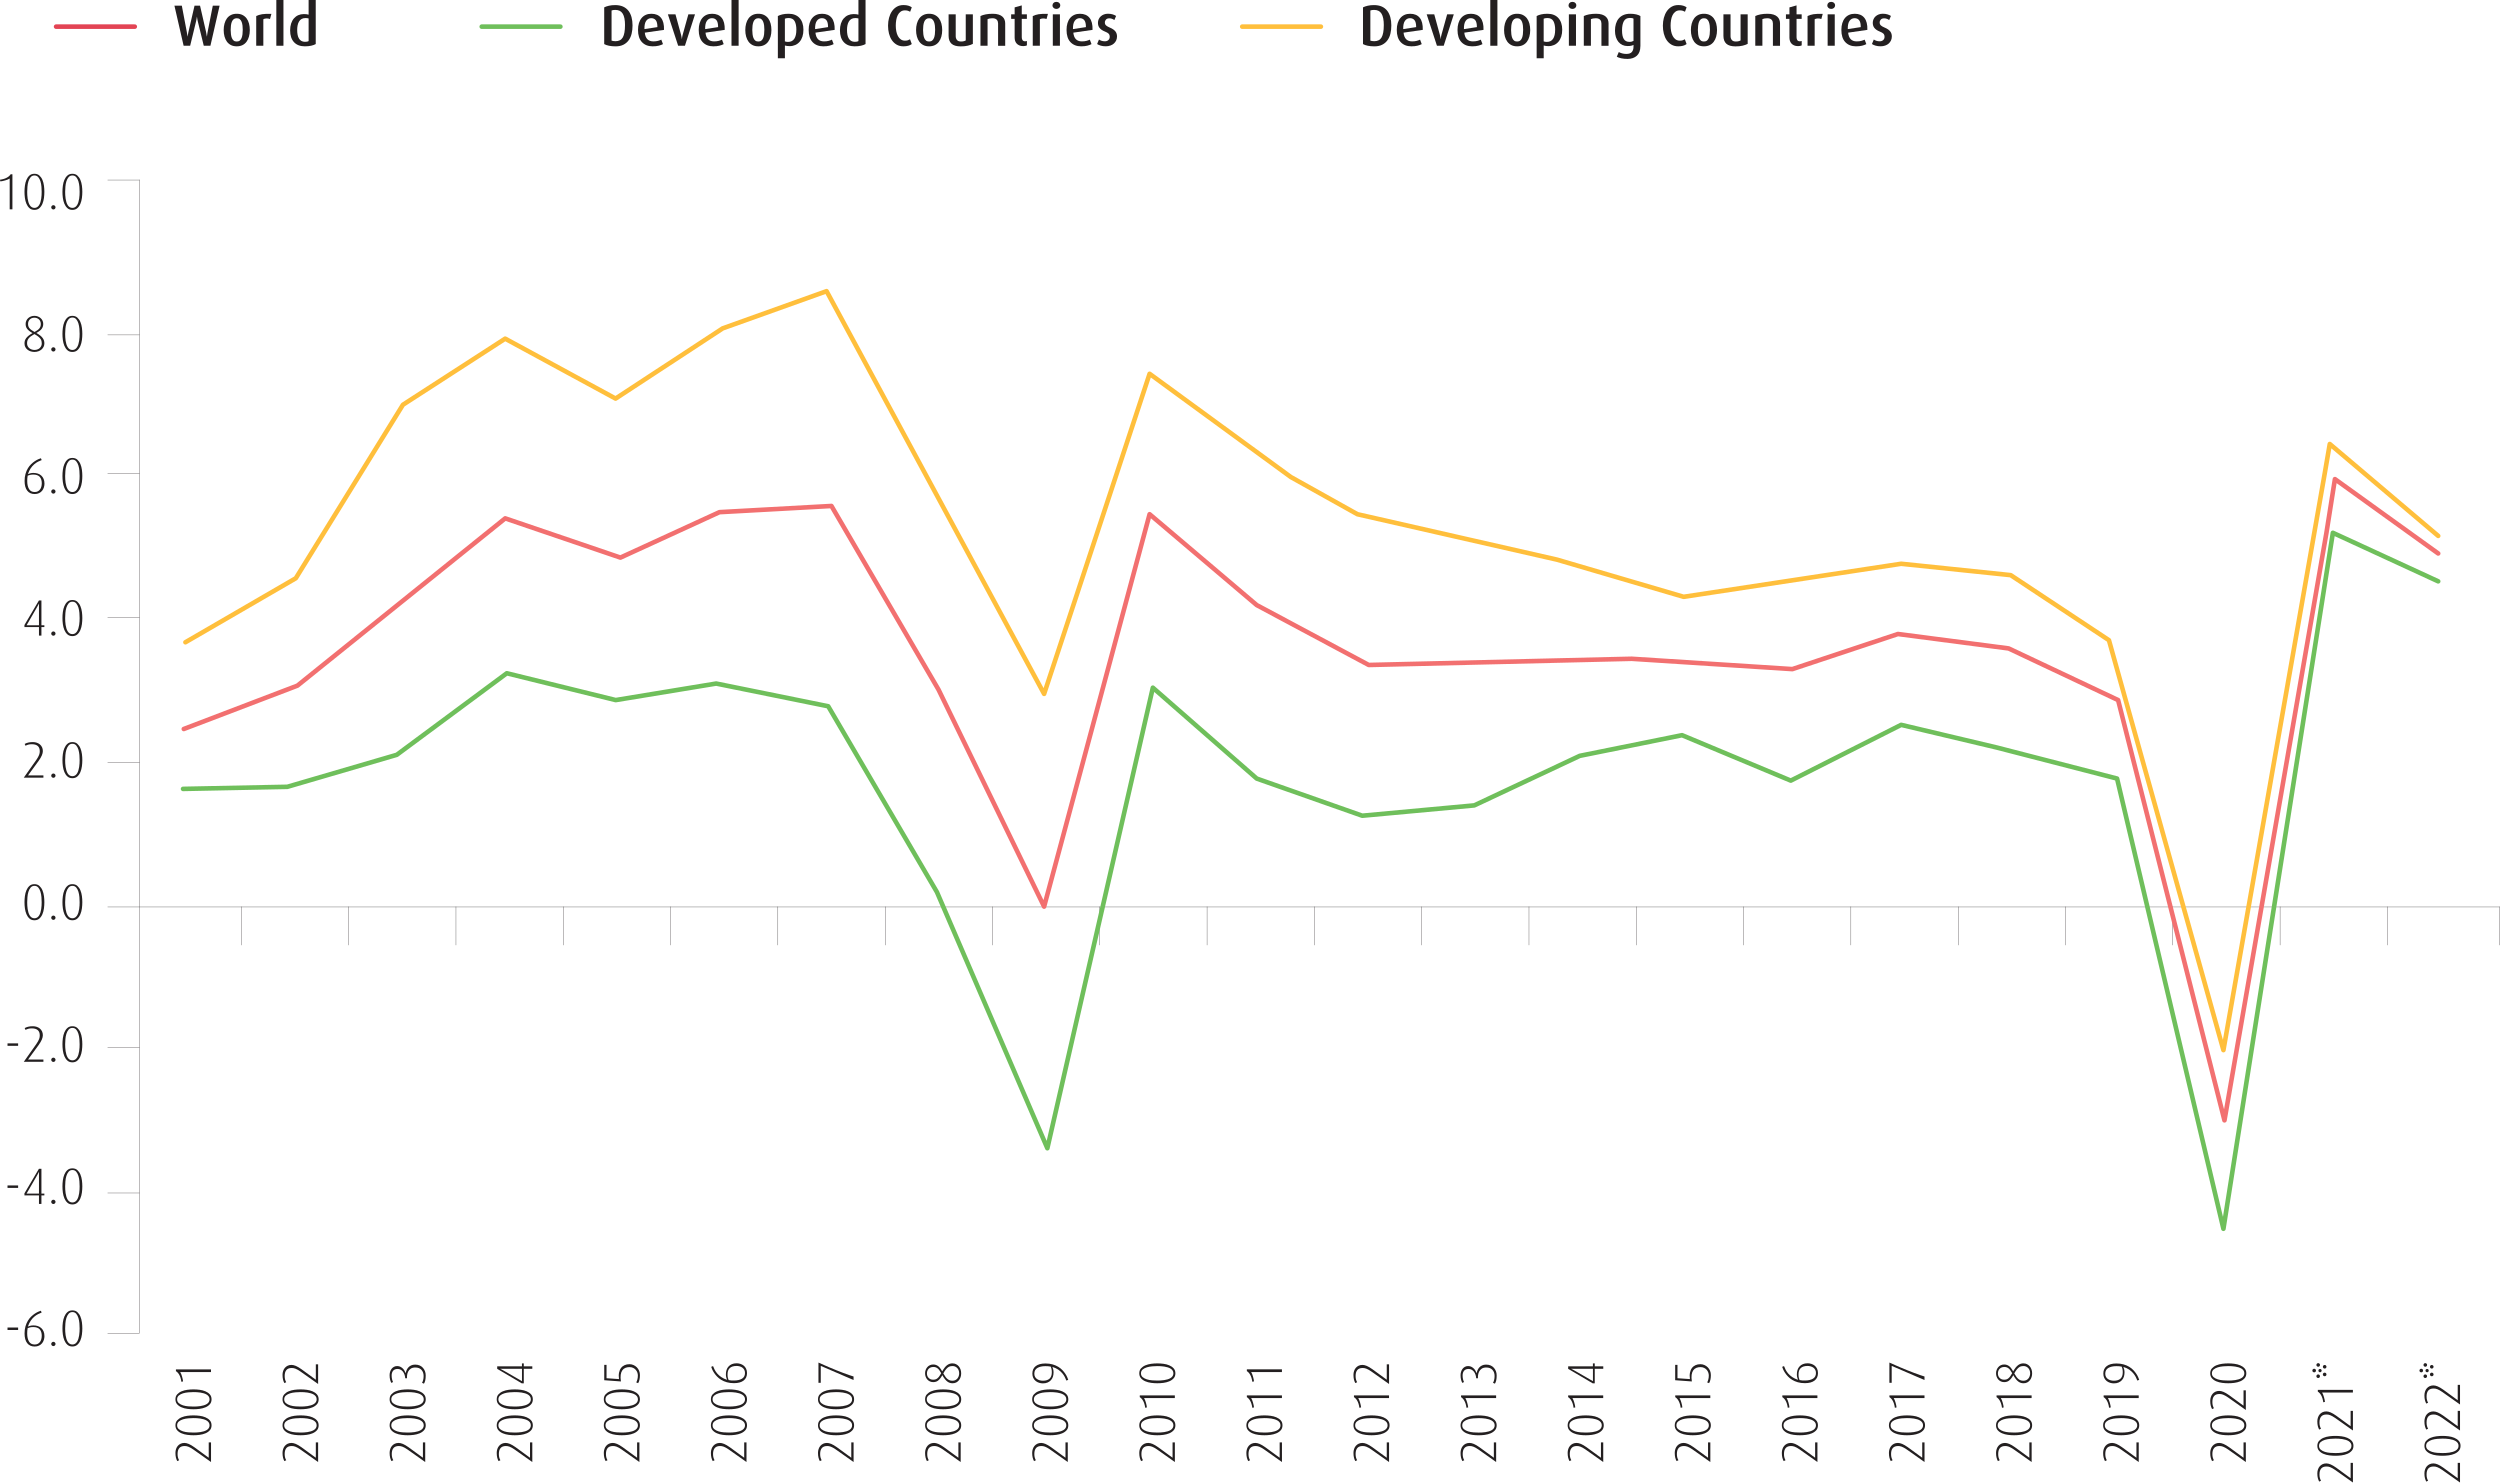 <svg xmlns="http://www.w3.org/2000/svg" viewBox="0 0 815.41 483.54">
<path d="M68.59,14.92h-2.13l-1.96-8c-.05-.18-.09-.35-.11-.52s-.05-.33-.08-.47c-.03-.15-.04-.3-.06-.44h-.04c-.01,.14-.03,.29-.06,.44-.03,.14-.05,.29-.08,.46s-.06,.34-.11,.53l-1.94,8h-2.13l-3-13.08h2.41l1.62,8.55c.02,.19,.05,.37,.09,.55,.03,.18,.06,.34,.09,.48,.03,.16,.04,.32,.06,.46h.04c.02-.14,.05-.29,.08-.46,.03-.14,.05-.3,.08-.48,.03-.18,.06-.36,.11-.55l1.98-8.55h1.79l1.96,8.55c.04,.18,.07,.35,.1,.53,.03,.18,.05,.34,.08,.48,.02,.16,.05,.32,.08,.48h.04c.01-.15,.03-.31,.06-.48,.03-.14,.05-.3,.07-.48,.02-.18,.05-.35,.09-.53l1.69-8.55h2.22l-3,13.08Z" fill="#231f20"/>
<path d="M81.48,9.81c0,.76-.09,1.46-.27,2.11-.18,.65-.44,1.21-.79,1.68-.35,.48-.79,.85-1.32,1.11s-1.16,.4-1.88,.4-1.35-.13-1.88-.4c-.53-.27-.97-.64-1.32-1.11-.35-.48-.61-1.04-.79-1.68-.18-.65-.27-1.35-.27-2.11s.09-1.47,.27-2.12c.18-.65,.44-1.22,.79-1.69,.35-.48,.79-.85,1.32-1.11,.53-.27,1.16-.4,1.88-.4s1.35,.13,1.88,.4,.98,.64,1.33,1.11c.35,.48,.62,1.04,.79,1.69,.17,.65,.26,1.36,.26,2.12Zm-2.3-.02c0-.49-.03-.97-.08-1.43-.05-.46-.15-.86-.29-1.23-.14-.36-.34-.65-.59-.86-.25-.22-.59-.32-1.01-.32s-.74,.11-1,.32c-.26,.22-.46,.5-.6,.86-.14,.36-.23,.77-.29,1.23-.05,.46-.08,.93-.08,1.43s.03,.95,.09,1.4,.15,.85,.29,1.2,.34,.63,.59,.84c.25,.21,.58,.31,.99,.31s.75-.1,1.01-.31c.25-.21,.45-.49,.59-.84,.14-.35,.23-.75,.29-1.2,.05-.45,.08-.92,.08-1.4Z" fill="#231f20"/>
<path d="M88.06,6.2c-.39-.14-.79-.2-1.18-.18-.39,.02-.72,.1-.99,.26V14.92h-2.32V5.23c.27-.13,.55-.24,.86-.34,.3-.1,.65-.18,1.05-.25,.39-.06,.84-.1,1.33-.12s1.06-.02,1.71,0l-.46,1.69Z" fill="#231f20"/>
<path d="M90.13,14.92V0h2.32V14.92h-2.32Z" fill="#231f20"/>
<path d="M102.98,14.37c-.41,.23-.9,.41-1.49,.54-.59,.13-1.28,.2-2.08,.2-1.52,0-2.7-.46-3.53-1.37s-1.25-2.19-1.25-3.82c0-.84,.11-1.58,.32-2.24,.22-.66,.52-1.22,.92-1.68,.4-.46,.87-.81,1.42-1.05s1.15-.36,1.83-.36c.6,0,1.11,.06,1.54,.19V0h2.32V14.37Zm-2.32-8.35c-.3-.09-.65-.13-1.03-.13-.51,0-.93,.1-1.27,.3-.34,.2-.62,.48-.83,.84-.21,.35-.36,.77-.46,1.24-.1,.47-.14,.98-.14,1.52,0,.58,.05,1.11,.14,1.58,.09,.47,.24,.87,.45,1.21,.2,.34,.47,.6,.79,.78,.32,.18,.71,.28,1.15,.28,.56,0,.96-.08,1.2-.23V6.03Z" fill="#231f20"/>
<path d="M206.31,8.29c0,.98-.1,1.88-.3,2.71s-.53,1.55-.98,2.16c-.45,.61-1.02,1.09-1.72,1.44-.7,.35-1.54,.52-2.53,.52-.81,0-1.53-.07-2.16-.2-.63-.13-1.14-.31-1.55-.54V2.4c.43-.22,.94-.39,1.54-.53,.6-.14,1.27-.21,2.03-.21,.99,0,1.84,.16,2.56,.48,.72,.32,1.3,.78,1.76,1.36s.79,1.28,1.02,2.1c.22,.82,.33,1.71,.33,2.69Zm-2.45-.04c0-1.71-.25-2.98-.75-3.79-.5-.82-1.3-1.23-2.4-1.23-.49,0-.91,.06-1.24,.19V13.25c.14,.05,.32,.1,.55,.13,.23,.04,.47,.06,.72,.06,1.13,0,1.93-.42,2.4-1.25s.71-2.15,.71-3.94Z" fill="#231f20"/>
<path d="M210.31,10.65c.19,1.9,1.12,2.85,2.79,2.85,.6,0,1.11-.06,1.53-.18,.42-.12,.78-.25,1.06-.39l.55,1.46c-.37,.2-.83,.37-1.38,.51s-1.22,.21-2.01,.21c-1.46,0-2.61-.46-3.47-1.37s-1.28-2.24-1.28-3.97c0-.84,.1-1.58,.3-2.23,.2-.65,.49-1.21,.87-1.66,.38-.46,.84-.8,1.38-1.04s1.14-.35,1.82-.35c1.37,0,2.41,.44,3.12,1.32,.71,.88,1.04,2.19,.99,3.93l-6.27,.91Zm4.11-1.82c0-1.04-.17-1.78-.52-2.23-.35-.45-.85-.67-1.49-.67-.68,0-1.23,.29-1.64,.86-.41,.57-.61,1.47-.58,2.7l4.24-.65Z" fill="#231f20"/>
<path d="M223.4,14.92h-2.21l-3.35-10.25h2.47l1.81,6.62c.05,.19,.09,.37,.12,.53,.03,.17,.06,.32,.09,.46,.02,.15,.04,.29,.04,.42h.04c.01-.13,.03-.27,.06-.42,.03-.13,.05-.28,.08-.45,.02-.17,.07-.35,.13-.54l1.84-6.62h2.17l-3.29,10.25Z" fill="#231f20"/>
<path d="M230.11,10.65c.19,1.9,1.12,2.85,2.79,2.85,.6,0,1.11-.06,1.53-.18,.42-.12,.78-.25,1.06-.39l.55,1.46c-.37,.2-.83,.37-1.38,.51s-1.22,.21-2.01,.21c-1.46,0-2.61-.46-3.47-1.37s-1.28-2.24-1.28-3.97c0-.84,.1-1.58,.3-2.23,.2-.65,.49-1.21,.87-1.66,.38-.46,.84-.8,1.38-1.04s1.14-.35,1.82-.35c1.37,0,2.41,.44,3.12,1.32,.71,.88,1.04,2.19,.99,3.93l-6.27,.91Zm4.11-1.82c0-1.04-.17-1.78-.52-2.23-.35-.45-.85-.67-1.49-.67-.68,0-1.23,.29-1.64,.86-.41,.57-.61,1.47-.58,2.7l4.24-.65Z" fill="#231f20"/>
<path d="M238.59,14.92V0h2.32V14.92h-2.32Z" fill="#231f20"/>
<path d="M251.61,9.81c0,.76-.09,1.46-.27,2.11-.18,.65-.44,1.21-.79,1.68-.35,.48-.79,.85-1.32,1.11s-1.16,.4-1.88,.4-1.35-.13-1.88-.4c-.53-.27-.97-.64-1.32-1.11-.35-.48-.61-1.04-.79-1.68-.18-.65-.27-1.35-.27-2.11s.09-1.47,.27-2.12c.18-.65,.44-1.22,.79-1.69,.35-.48,.79-.85,1.32-1.11,.53-.27,1.16-.4,1.88-.4s1.35,.13,1.88,.4,.98,.64,1.33,1.11c.35,.48,.62,1.04,.79,1.69,.17,.65,.26,1.36,.26,2.12Zm-2.3-.02c0-.49-.03-.97-.08-1.43-.05-.46-.15-.86-.29-1.23-.14-.36-.34-.65-.59-.86-.25-.22-.59-.32-1.01-.32s-.74,.11-1,.32c-.26,.22-.46,.5-.6,.86-.14,.36-.23,.77-.29,1.23-.05,.46-.08,.93-.08,1.43s.03,.95,.09,1.4,.15,.85,.29,1.2,.34,.63,.59,.84c.25,.21,.58,.31,.99,.31s.75-.1,1.01-.31c.25-.21,.45-.49,.59-.84,.14-.35,.23-.75,.29-1.2,.05-.45,.08-.92,.08-1.4Z" fill="#231f20"/>
<path d="M262.05,9.68c0,.84-.11,1.59-.32,2.25-.22,.67-.52,1.23-.92,1.69-.4,.46-.87,.82-1.43,1.06s-1.16,.37-1.83,.37c-.29,0-.58-.02-.86-.06-.28-.04-.51-.09-.68-.15v4.16h-2.3V5.23c.39-.22,.88-.39,1.45-.53s1.28-.21,2.1-.21c.75,0,1.42,.12,2.01,.35s1.09,.57,1.5,1.02c.41,.44,.73,.99,.95,1.64,.22,.65,.33,1.38,.33,2.19Zm-2.3,.08c0-1.23-.19-2.18-.57-2.86-.38-.68-1.04-1.02-1.98-1.02-.25,0-.48,.02-.67,.06-.19,.04-.37,.09-.53,.15v7.41c.27,.11,.61,.17,1.03,.17,.91,0,1.59-.34,2.04-1.02,.45-.68,.67-1.64,.67-2.9Z" fill="#231f20"/>
<path d="M265.97,10.65c.19,1.9,1.12,2.85,2.79,2.85,.6,0,1.11-.06,1.53-.18,.42-.12,.78-.25,1.06-.39l.55,1.46c-.37,.2-.83,.37-1.38,.51s-1.22,.21-2.01,.21c-1.46,0-2.61-.46-3.47-1.37s-1.28-2.24-1.28-3.97c0-.84,.1-1.58,.3-2.23,.2-.65,.49-1.21,.87-1.66,.38-.46,.84-.8,1.38-1.04s1.14-.35,1.82-.35c1.37,0,2.41,.44,3.12,1.32,.71,.88,1.04,2.19,.99,3.93l-6.27,.91Zm4.11-1.82c0-1.04-.17-1.78-.52-2.23-.35-.45-.85-.67-1.49-.67-.68,0-1.23,.29-1.64,.86-.41,.57-.61,1.47-.58,2.7l4.24-.65Z" fill="#231f20"/>
<path d="M282.31,14.37c-.41,.23-.9,.41-1.49,.54-.59,.13-1.28,.2-2.08,.2-1.52,0-2.7-.46-3.53-1.37s-1.25-2.19-1.25-3.82c0-.84,.11-1.58,.32-2.24,.22-.66,.52-1.22,.92-1.68,.4-.46,.87-.81,1.42-1.05s1.15-.36,1.83-.36c.6,0,1.11,.06,1.54,.19V0h2.32V14.37Zm-2.32-8.35c-.3-.09-.65-.13-1.03-.13-.51,0-.93,.1-1.27,.3-.34,.2-.62,.48-.83,.84-.21,.35-.36,.77-.46,1.24-.1,.47-.14,.98-.14,1.52,0,.58,.05,1.11,.14,1.58,.09,.47,.24,.87,.45,1.21,.2,.34,.47,.6,.79,.78,.32,.18,.71,.28,1.15,.28,.56,0,.96-.08,1.2-.23V6.03Z" fill="#231f20"/>
<path d="M294.67,15.11c-.84,0-1.57-.18-2.2-.54-.63-.36-1.15-.85-1.57-1.46-.42-.61-.73-1.33-.94-2.14s-.31-1.67-.31-2.59,.11-1.74,.32-2.55c.22-.81,.53-1.53,.95-2.15,.42-.62,.94-1.11,1.57-1.48s1.36-.55,2.2-.55c.61,0,1.13,.07,1.57,.2,.44,.13,.81,.31,1.13,.54l-.53,1.44c-.19-.11-.42-.22-.69-.31-.27-.09-.61-.14-1-.14-.56,0-1.03,.14-1.42,.43-.39,.29-.7,.66-.93,1.12-.23,.46-.4,1-.5,1.6s-.15,1.21-.15,1.83,.06,1.25,.17,1.83c.11,.59,.29,1.11,.53,1.57,.24,.46,.55,.82,.93,1.09,.38,.27,.84,.41,1.37,.41,.38,0,.69-.04,.94-.12s.48-.19,.71-.33l.57,1.56c-.63,.49-1.54,.74-2.72,.74Z" fill="#231f20"/>
<path d="M307.31,9.81c0,.76-.09,1.46-.27,2.11-.18,.65-.44,1.21-.79,1.68-.35,.48-.79,.85-1.32,1.11s-1.16,.4-1.88,.4-1.35-.13-1.88-.4c-.53-.27-.97-.64-1.32-1.11-.35-.48-.61-1.04-.79-1.68-.18-.65-.27-1.35-.27-2.11s.09-1.47,.27-2.12c.18-.65,.44-1.22,.79-1.69,.35-.48,.79-.85,1.32-1.11,.53-.27,1.16-.4,1.88-.4s1.35,.13,1.88,.4,.98,.64,1.33,1.11c.35,.48,.62,1.04,.79,1.69,.17,.65,.26,1.36,.26,2.12Zm-2.3-.02c0-.49-.03-.97-.08-1.43-.05-.46-.15-.86-.29-1.23-.14-.36-.34-.65-.59-.86-.25-.22-.59-.32-1.01-.32s-.74,.11-1,.32c-.26,.22-.46,.5-.6,.86-.14,.36-.23,.77-.29,1.23-.05,.46-.08,.93-.08,1.43s.03,.95,.09,1.4,.15,.85,.29,1.2,.34,.63,.59,.84c.25,.21,.58,.31,.99,.31s.75-.1,1.01-.31c.25-.21,.45-.49,.59-.84,.14-.35,.23-.75,.29-1.2,.05-.45,.08-.92,.08-1.4Z" fill="#231f20"/>
<path d="M315.69,14.89c-.65,.16-1.42,.24-2.32,.24-1.38,0-2.39-.29-3.02-.87-.63-.58-.95-1.44-.95-2.58V4.68h2.32v7.13c0,.48,.14,.89,.41,1.23,.27,.34,.71,.5,1.32,.5,.33,0,.62-.03,.86-.09,.25-.06,.47-.14,.68-.26V4.68h2.32V14.31c-.43,.23-.97,.42-1.62,.58Z" fill="#231f20"/>
<path d="M325.54,14.92V7.66c0-.2-.03-.41-.09-.62-.06-.21-.16-.39-.29-.55s-.33-.29-.56-.39c-.23-.1-.54-.15-.9-.15s-.69,.03-.92,.08-.46,.12-.67,.21V14.92h-2.32V5.23c.48-.23,1.05-.41,1.71-.54,.66-.13,1.43-.2,2.3-.2,.76,0,1.4,.09,1.92,.26s.94,.4,1.25,.69c.32,.29,.54,.62,.68,1,.14,.37,.21,.77,.21,1.19v7.3h-2.32Z" fill="#231f20"/>
<path d="M334.46,14.97c-.2,.04-.44,.07-.72,.07-.51,0-.94-.08-1.29-.24-.35-.16-.65-.36-.87-.62s-.39-.55-.49-.88c-.1-.34-.15-.68-.15-1.04V6.16h-1.14v-1.48h1.14V2.41l2.32-.65v2.91h1.67v1.48h-1.67v5.99c0,.41,.09,.73,.26,.97,.17,.24,.46,.36,.86,.36,.1,0,.19,0,.28-.03,.08-.02,.17-.04,.28-.07v1.44c-.1,.05-.25,.1-.46,.14Z" fill="#231f20"/>
<path d="M341.34,6.2c-.39-.14-.79-.2-1.18-.18-.39,.02-.72,.1-.99,.26V14.92h-2.32V5.23c.27-.13,.55-.24,.86-.34,.3-.1,.65-.18,1.05-.25,.39-.06,.84-.1,1.33-.12s1.06-.02,1.71,0l-.46,1.69Z" fill="#231f20"/>
<path d="M345.82,1.77c0,.32-.12,.59-.36,.81s-.54,.33-.91,.33-.66-.11-.9-.33-.37-.49-.37-.81,.12-.6,.37-.83,.55-.33,.9-.33,.67,.11,.91,.33,.36,.5,.36,.83Zm-2.43,13.15V4.68h2.32V14.92h-2.32Z" fill="#231f20"/>
<path d="M350.08,10.65c.19,1.9,1.12,2.85,2.79,2.85,.6,0,1.11-.06,1.53-.18,.42-.12,.78-.25,1.06-.39l.55,1.46c-.37,.2-.83,.37-1.38,.51s-1.22,.21-2.01,.21c-1.46,0-2.61-.46-3.47-1.37s-1.28-2.24-1.28-3.97c0-.84,.1-1.58,.3-2.23,.2-.65,.49-1.21,.87-1.66,.38-.46,.84-.8,1.38-1.04s1.14-.35,1.82-.35c1.37,0,2.41,.44,3.12,1.32,.71,.88,1.04,2.19,.99,3.93l-6.27,.91Zm4.11-1.82c0-1.04-.17-1.78-.52-2.23-.35-.45-.85-.67-1.49-.67-.68,0-1.23,.29-1.64,.86-.41,.57-.61,1.47-.58,2.7l4.24-.65Z" fill="#231f20"/>
<path d="M364.32,11.98c0,.42-.09,.82-.26,1.2-.17,.38-.42,.71-.73,1s-.7,.51-1.15,.67c-.45,.16-.95,.25-1.51,.25-.61,0-1.16-.07-1.64-.21s-.88-.32-1.19-.53l.61-1.48c.19,.15,.45,.29,.79,.41,.34,.12,.71,.18,1.13,.18,.48,0,.86-.14,1.15-.41,.29-.27,.43-.62,.43-1.04,0-.44-.12-.79-.35-1.03-.23-.24-.62-.46-1.15-.67-.48-.19-.87-.4-1.18-.62-.3-.22-.54-.46-.71-.7-.17-.25-.29-.5-.35-.76-.06-.26-.1-.52-.1-.79,0-.41,.08-.79,.23-1.15,.15-.36,.37-.67,.66-.94s.63-.48,1.03-.64c.4-.16,.85-.24,1.34-.24,.57,0,1.07,.07,1.51,.2,.44,.13,.82,.31,1.15,.52l-.57,1.35c-.15-.13-.37-.25-.66-.38-.29-.13-.61-.19-.98-.19-.48,0-.85,.13-1.09,.4s-.37,.58-.37,.95c0,.42,.14,.75,.43,.99s.65,.45,1.09,.63c.49,.2,.9,.42,1.23,.65,.32,.23,.57,.47,.75,.72,.18,.25,.3,.52,.37,.79,.07,.27,.1,.56,.1,.87Z" fill="#231f20"/>
<path d="M453.8,8.29c0,.98-.1,1.88-.3,2.71s-.53,1.55-.98,2.16c-.45,.61-1.02,1.09-1.72,1.44-.7,.35-1.54,.52-2.53,.52-.81,0-1.53-.07-2.16-.2-.63-.13-1.14-.31-1.55-.54V2.4c.43-.22,.94-.39,1.54-.53,.6-.14,1.27-.21,2.03-.21,.99,0,1.84,.16,2.56,.48,.72,.32,1.3,.78,1.76,1.36s.79,1.28,1.02,2.1c.22,.82,.33,1.71,.33,2.69Zm-2.45-.04c0-1.71-.25-2.98-.75-3.79-.5-.82-1.3-1.23-2.4-1.23-.49,0-.91,.06-1.24,.19V13.25c.14,.05,.32,.1,.55,.13,.23,.04,.47,.06,.72,.06,1.13,0,1.93-.42,2.4-1.25s.71-2.15,.71-3.94Z" fill="#231f20"/>
<path d="M457.79,10.65c.19,1.9,1.12,2.85,2.79,2.85,.6,0,1.11-.06,1.53-.18,.42-.12,.78-.25,1.06-.39l.55,1.46c-.37,.2-.83,.37-1.38,.51s-1.22,.21-2.01,.21c-1.46,0-2.61-.46-3.47-1.37s-1.28-2.24-1.28-3.97c0-.84,.1-1.58,.3-2.23,.2-.65,.49-1.21,.87-1.66,.38-.46,.84-.8,1.38-1.04s1.14-.35,1.82-.35c1.37,0,2.41,.44,3.12,1.32,.71,.88,1.04,2.19,.99,3.93l-6.27,.91Zm4.11-1.82c0-1.04-.17-1.78-.52-2.23-.35-.45-.85-.67-1.49-.67-.68,0-1.23,.29-1.64,.86-.41,.57-.61,1.47-.58,2.7l4.24-.65Z" fill="#231f20"/>
<path d="M470.89,14.92h-2.21l-3.35-10.25h2.47l1.81,6.62c.05,.19,.09,.37,.12,.53,.03,.17,.06,.32,.09,.46,.02,.15,.04,.29,.04,.42h.04c.01-.13,.03-.27,.06-.42,.03-.13,.05-.28,.08-.45,.02-.17,.07-.35,.13-.54l1.84-6.62h2.17l-3.29,10.25Z" fill="#231f20"/>
<path d="M477.6,10.65c.19,1.9,1.12,2.85,2.79,2.85,.6,0,1.11-.06,1.53-.18,.42-.12,.78-.25,1.06-.39l.55,1.46c-.37,.2-.83,.37-1.38,.51s-1.22,.21-2.01,.21c-1.46,0-2.61-.46-3.47-1.37s-1.28-2.24-1.28-3.97c0-.84,.1-1.58,.3-2.23,.2-.65,.49-1.21,.87-1.66,.38-.46,.84-.8,1.38-1.04s1.14-.35,1.82-.35c1.37,0,2.41,.44,3.12,1.32,.71,.88,1.04,2.19,.99,3.93l-6.27,.91Zm4.11-1.82c0-1.04-.17-1.78-.52-2.23-.35-.45-.85-.67-1.49-.67-.68,0-1.23,.29-1.64,.86-.41,.57-.61,1.47-.58,2.7l4.24-.65Z" fill="#231f20"/>
<path d="M486.08,14.92V0h2.32V14.92h-2.32Z" fill="#231f20"/>
<path d="M499.1,9.81c0,.76-.09,1.46-.27,2.11-.18,.65-.44,1.21-.79,1.68-.35,.48-.79,.85-1.32,1.11s-1.16,.4-1.88,.4-1.35-.13-1.88-.4c-.53-.27-.97-.64-1.32-1.11-.35-.48-.61-1.04-.79-1.68-.18-.65-.27-1.35-.27-2.11s.09-1.47,.27-2.12c.18-.65,.44-1.22,.79-1.69,.35-.48,.79-.85,1.32-1.11,.53-.27,1.16-.4,1.88-.4s1.35,.13,1.88,.4,.98,.64,1.33,1.11c.35,.48,.62,1.04,.79,1.69,.17,.65,.26,1.36,.26,2.12Zm-2.3-.02c0-.49-.03-.97-.08-1.43-.05-.46-.15-.86-.29-1.23-.14-.36-.34-.65-.59-.86-.25-.22-.59-.32-1.01-.32s-.74,.11-1,.32c-.26,.22-.46,.5-.6,.86-.14,.36-.23,.77-.29,1.23-.05,.46-.08,.93-.08,1.43s.03,.95,.09,1.4,.15,.85,.29,1.2,.34,.63,.59,.84c.25,.21,.58,.31,.99,.31s.75-.1,1.01-.31c.25-.21,.45-.49,.59-.84,.14-.35,.23-.75,.29-1.2,.05-.45,.08-.92,.08-1.4Z" fill="#231f20"/>
<path d="M509.54,9.68c0,.84-.11,1.59-.32,2.25-.22,.67-.52,1.23-.92,1.69-.4,.46-.87,.82-1.43,1.06s-1.16,.37-1.83,.37c-.29,0-.58-.02-.86-.06-.28-.04-.51-.09-.68-.15v4.16h-2.3V5.23c.39-.22,.88-.39,1.45-.53s1.28-.21,2.1-.21c.75,0,1.42,.12,2.01,.35s1.09,.57,1.5,1.02c.41,.44,.73,.99,.95,1.64,.22,.65,.33,1.38,.33,2.19Zm-2.3,.08c0-1.23-.19-2.18-.57-2.86-.38-.68-1.04-1.02-1.98-1.02-.25,0-.48,.02-.67,.06-.19,.04-.37,.09-.53,.15v7.41c.27,.11,.61,.17,1.03,.17,.91,0,1.59-.34,2.04-1.02,.45-.68,.67-1.64,.67-2.9Z" fill="#231f20"/>
<path d="M514.14,1.77c0,.32-.12,.59-.36,.81s-.54,.33-.91,.33-.66-.11-.9-.33-.37-.49-.37-.81,.12-.6,.37-.83,.55-.33,.9-.33,.67,.11,.91,.33,.36,.5,.36,.83Zm-2.43,13.15V4.68h2.32V14.92h-2.32Z" fill="#231f20"/>
<path d="M522.33,14.92V7.66c0-.2-.03-.41-.09-.62-.06-.21-.16-.39-.29-.55s-.33-.29-.56-.39c-.23-.1-.54-.15-.9-.15s-.69,.03-.92,.08-.46,.12-.67,.21V14.92h-2.32V5.23c.48-.23,1.05-.41,1.71-.54,.66-.13,1.43-.2,2.3-.2,.76,0,1.4,.09,1.92,.26s.94,.4,1.25,.69c.32,.29,.54,.62,.68,1,.14,.37,.21,.77,.21,1.19v7.3h-2.32Z" fill="#231f20"/>
<path d="M535.03,15.07c0,.68-.1,1.29-.29,1.81-.2,.52-.48,.95-.85,1.29-.37,.34-.81,.6-1.33,.78-.52,.18-1.1,.27-1.73,.27-.73,0-1.41-.07-2.02-.2-.61-.13-1.11-.31-1.47-.52l.65-1.52c.29,.16,.65,.31,1.08,.43,.43,.12,.89,.18,1.37,.18,.86,0,1.47-.21,1.82-.64s.53-.98,.53-1.66v-.65c-.2,.11-.46,.21-.78,.28-.32,.07-.7,.1-1.14,.1-.61,0-1.17-.11-1.67-.34s-.94-.56-1.3-.99c-.36-.43-.64-.96-.85-1.58-.2-.62-.3-1.32-.3-2.09,0-.84,.1-1.59,.31-2.27,.21-.68,.52-1.26,.93-1.74,.41-.48,.93-.86,1.55-1.12,.62-.27,1.34-.4,2.17-.4,.76,0,1.42,.07,1.99,.21,.56,.14,1.01,.32,1.34,.53V15.07Zm-2.24-8.99c-.15-.09-.33-.15-.52-.18-.2-.03-.42-.05-.67-.05-.91,0-1.57,.35-1.96,1.06-.39,.7-.59,1.7-.59,2.99s.19,2.2,.57,2.82c.38,.63,1,.94,1.86,.94,.27,0,.51-.03,.73-.09,.22-.06,.42-.14,.58-.24V6.08Z" fill="#231f20"/>
<path d="M547.39,15.11c-.84,0-1.57-.18-2.2-.54-.63-.36-1.15-.85-1.57-1.46-.42-.61-.73-1.33-.94-2.14s-.31-1.67-.31-2.59,.11-1.74,.32-2.55c.22-.81,.53-1.53,.95-2.15,.42-.62,.94-1.11,1.57-1.48s1.36-.55,2.2-.55c.61,0,1.13,.07,1.57,.2,.44,.13,.81,.31,1.13,.54l-.53,1.44c-.19-.11-.42-.22-.69-.31-.27-.09-.61-.14-1-.14-.56,0-1.03,.14-1.42,.43-.39,.29-.7,.66-.93,1.12-.23,.46-.4,1-.5,1.6s-.15,1.21-.15,1.83,.06,1.25,.17,1.83c.11,.59,.29,1.11,.53,1.57,.24,.46,.55,.82,.93,1.09,.38,.27,.84,.41,1.37,.41,.38,0,.69-.04,.94-.12s.48-.19,.71-.33l.57,1.56c-.63,.49-1.54,.74-2.72,.74Z" fill="#231f20"/>
<path d="M560.03,9.81c0,.76-.09,1.46-.27,2.11-.18,.65-.44,1.21-.79,1.68-.35,.48-.79,.85-1.32,1.11s-1.16,.4-1.88,.4-1.35-.13-1.88-.4c-.53-.27-.97-.64-1.32-1.11-.35-.48-.61-1.04-.79-1.68-.18-.65-.27-1.35-.27-2.11s.09-1.47,.27-2.12c.18-.65,.44-1.22,.79-1.69,.35-.48,.79-.85,1.32-1.11,.53-.27,1.16-.4,1.88-.4s1.35,.13,1.88,.4,.98,.64,1.33,1.11c.35,.48,.62,1.04,.79,1.69,.17,.65,.26,1.36,.26,2.12Zm-2.3-.02c0-.49-.03-.97-.08-1.43-.05-.46-.15-.86-.29-1.23-.14-.36-.34-.65-.59-.86-.25-.22-.59-.32-1.01-.32s-.74,.11-1,.32c-.26,.22-.46,.5-.6,.86-.14,.36-.23,.77-.29,1.23-.05,.46-.08,.93-.08,1.43s.03,.95,.09,1.4,.15,.85,.29,1.2,.34,.63,.59,.84c.25,.21,.58,.31,.99,.31s.75-.1,1.01-.31c.25-.21,.45-.49,.59-.84,.14-.35,.23-.75,.29-1.2,.05-.45,.08-.92,.08-1.4Z" fill="#231f20"/>
<path d="M568.41,14.89c-.65,.16-1.42,.24-2.32,.24-1.38,0-2.39-.29-3.02-.87-.63-.58-.95-1.44-.95-2.58V4.68h2.32v7.13c0,.48,.14,.89,.41,1.23,.27,.34,.71,.5,1.32,.5,.33,0,.62-.03,.86-.09,.25-.06,.47-.14,.68-.26V4.68h2.32V14.31c-.43,.23-.97,.42-1.62,.58Z" fill="#231f20"/>
<path d="M578.26,14.92V7.66c0-.2-.03-.41-.09-.62-.06-.21-.16-.39-.29-.55s-.33-.29-.56-.39c-.23-.1-.54-.15-.9-.15s-.69,.03-.92,.08-.46,.12-.67,.21V14.92h-2.32V5.23c.48-.23,1.05-.41,1.71-.54,.66-.13,1.43-.2,2.3-.2,.76,0,1.4,.09,1.92,.26s.94,.4,1.25,.69c.32,.29,.54,.62,.68,1,.14,.37,.21,.77,.21,1.19v7.3h-2.32Z" fill="#231f20"/>
<path d="M587.17,14.97c-.2,.04-.44,.07-.72,.07-.51,0-.94-.08-1.29-.24-.35-.16-.65-.36-.87-.62s-.39-.55-.49-.88c-.1-.34-.15-.68-.15-1.04V6.16h-1.14v-1.48h1.14V2.41l2.32-.65v2.91h1.67v1.48h-1.67v5.99c0,.41,.09,.73,.26,.97,.17,.24,.46,.36,.86,.36,.1,0,.19,0,.28-.03,.08-.02,.17-.04,.28-.07v1.44c-.1,.05-.25,.1-.46,.14Z" fill="#231f20"/>
<path d="M594.05,6.2c-.39-.14-.79-.2-1.18-.18-.39,.02-.72,.1-.99,.26V14.92h-2.32V5.23c.27-.13,.55-.24,.86-.34,.3-.1,.65-.18,1.05-.25,.39-.06,.84-.1,1.33-.12s1.06-.02,1.71,0l-.46,1.69Z" fill="#231f20"/>
<path d="M598.54,1.77c0,.32-.12,.59-.36,.81s-.54,.33-.91,.33-.66-.11-.9-.33-.37-.49-.37-.81,.12-.6,.37-.83,.55-.33,.9-.33,.67,.11,.91,.33,.36,.5,.36,.83Zm-2.43,13.15V4.68h2.32V14.92h-2.32Z" fill="#231f20"/>
<path d="M602.8,10.65c.19,1.9,1.12,2.85,2.79,2.85,.6,0,1.11-.06,1.53-.18,.42-.12,.78-.25,1.06-.39l.55,1.46c-.37,.2-.83,.37-1.38,.51s-1.22,.21-2.01,.21c-1.46,0-2.61-.46-3.47-1.37s-1.28-2.24-1.28-3.97c0-.84,.1-1.58,.3-2.23,.2-.65,.49-1.21,.87-1.66,.38-.46,.84-.8,1.38-1.04s1.14-.35,1.82-.35c1.37,0,2.41,.44,3.12,1.32,.71,.88,1.04,2.19,.99,3.93l-6.27,.91Zm4.11-1.82c0-1.04-.17-1.78-.52-2.23-.35-.45-.85-.67-1.49-.67-.68,0-1.23,.29-1.64,.86-.41,.57-.61,1.47-.58,2.7l4.24-.65Z" fill="#231f20"/>
<path d="M617.04,11.98c0,.42-.09,.82-.26,1.2-.17,.38-.42,.71-.73,1s-.7,.51-1.15,.67c-.45,.16-.95,.25-1.51,.25-.61,0-1.16-.07-1.64-.21s-.88-.32-1.19-.53l.61-1.48c.19,.15,.45,.29,.79,.41,.34,.12,.71,.18,1.13,.18,.48,0,.86-.14,1.15-.41,.29-.27,.43-.62,.43-1.04,0-.44-.12-.79-.35-1.03-.23-.24-.62-.46-1.15-.67-.48-.19-.87-.4-1.18-.62-.3-.22-.54-.46-.71-.7-.17-.25-.29-.5-.35-.76-.06-.26-.1-.52-.1-.79,0-.41,.08-.79,.23-1.15,.15-.36,.37-.67,.66-.94s.63-.48,1.03-.64c.4-.16,.85-.24,1.34-.24,.57,0,1.07,.07,1.51,.2,.44,.13,.82,.31,1.15,.52l-.57,1.35c-.15-.13-.37-.25-.66-.38-.29-.13-.61-.19-.98-.19-.48,0-.85,.13-1.09,.4s-.37,.58-.37,.95c0,.42,.14,.75,.43,.99s.65,.45,1.09,.63c.49,.2,.9,.42,1.23,.65,.32,.23,.57,.47,.75,.72,.18,.25,.3,.52,.37,.79,.07,.27,.1,.56,.1,.87Z" fill="#231f20"/>
<line x1="35.09" y1="295.82" x2="815.34" y2="295.82" fill="none" stroke="#231f20" stroke-width=".1"/>
<line x1="35.09" y1="248.67" x2="45.51" y2="248.67" fill="none" stroke="#231f20" stroke-width=".1"/>
<line x1="35.09" y1="341.62" x2="45.51" y2="341.62" fill="none" stroke="#231f20" stroke-width=".1"/>
<line x1="35.09" y1="389.11" x2="45.51" y2="389.11" fill="none" stroke="#231f20" stroke-width=".1"/>
<line x1="35.09" y1="435.01" x2="45.51" y2="435.01" fill="none" stroke="#231f20" stroke-width=".1"/>
<line x1="35.09" y1="201.52" x2="45.51" y2="201.52" fill="none" stroke="#231f20" stroke-width=".1"/>
<line x1="35.09" y1="154.36" x2="45.51" y2="154.36" fill="none" stroke="#231f20" stroke-width=".1"/>
<line x1="35.09" y1="109.24" x2="45.51" y2="109.24" fill="none" stroke="#231f20" stroke-width=".1"/>
<line x1="35.09" y1="58.72" x2="45.51" y2="58.72" fill="none" stroke="#231f20" stroke-width=".1"/>
<line x1="45.41" y1="434.79" x2="45.41" y2="58.6" fill="none" stroke="#231f20" stroke-width=".1"/>
<g>
  <path d="M68.83,476.86l-5.79-4.09c-.33-.23-.63-.42-.91-.57-.27-.15-.52-.27-.74-.35s-.43-.14-.62-.17c-.19-.03-.39-.04-.57-.04-1.52,0-2.28,.87-2.28,2.61,0,.47,.05,.86,.14,1.17,.09,.32,.21,.6,.36,.86l-.6,.28c-.19-.35-.34-.74-.44-1.15s-.16-.93-.16-1.55c0-.43,.07-.85,.2-1.24,.13-.39,.32-.74,.57-1.03s.56-.53,.92-.7,.78-.26,1.25-.26c.4,0,.86,.11,1.38,.32,.52,.22,1.13,.57,1.83,1.07l4.71,3.44v-5.01h.75v6.39Z" fill="#231f20"/>
  <path d="M63.11,461.65c.63,0,1.29,.04,1.99,.13,.69,.09,1.33,.25,1.9,.5,.58,.24,1.05,.57,1.43,.99,.38,.42,.57,.96,.57,1.62s-.19,1.21-.57,1.62c-.38,.42-.85,.75-1.43,.99s-1.21,.41-1.9,.5c-.69,.09-1.36,.13-1.99,.13s-1.29-.04-1.99-.13-1.33-.25-1.9-.5c-.58-.24-1.05-.57-1.43-.99-.38-.42-.57-.96-.57-1.62s.19-1.21,.57-1.62,.85-.75,1.43-.99c.58-.24,1.21-.41,1.9-.5s1.36-.13,1.99-.13Zm0,.88c-.5,0-1.06,.03-1.67,.08-.62,.05-1.19,.16-1.74,.32-.54,.17-1,.4-1.37,.71s-.56,.73-.56,1.25,.19,.94,.56,1.25,.83,.55,1.37,.72c.54,.17,1.12,.27,1.74,.32,.62,.05,1.17,.07,1.67,.07,.33,0,.69-.01,1.08-.03,.39-.02,.78-.06,1.16-.12,.39-.06,.76-.14,1.12-.25,.36-.11,.68-.25,.96-.42,.28-.17,.51-.38,.67-.64,.17-.25,.25-.55,.25-.9s-.08-.64-.25-.9c-.17-.25-.39-.47-.67-.64-.28-.17-.6-.31-.96-.42-.36-.11-.73-.19-1.12-.25-.39-.05-.78-.09-1.16-.12s-.75-.03-1.08-.03Z" fill="#231f20"/>
  <path d="M63.11,453.17c.63,0,1.29,.04,1.99,.13,.69,.09,1.33,.25,1.9,.5,.58,.24,1.05,.57,1.43,.99,.38,.42,.57,.96,.57,1.62s-.19,1.21-.57,1.62c-.38,.42-.85,.75-1.43,.99s-1.21,.41-1.9,.5c-.69,.09-1.36,.13-1.99,.13s-1.29-.04-1.99-.13-1.33-.25-1.9-.5c-.58-.24-1.05-.57-1.43-.99-.38-.42-.57-.96-.57-1.62s.19-1.21,.57-1.62,.85-.75,1.43-.99c.58-.24,1.21-.41,1.9-.5s1.36-.13,1.99-.13Zm0,.88c-.5,0-1.06,.03-1.67,.08-.62,.05-1.19,.16-1.74,.32-.54,.17-1,.4-1.37,.71s-.56,.73-.56,1.25,.19,.94,.56,1.25,.83,.55,1.37,.72c.54,.17,1.12,.27,1.74,.32,.62,.05,1.17,.07,1.67,.07,.33,0,.69-.01,1.08-.03,.39-.02,.78-.06,1.16-.12,.39-.06,.76-.14,1.12-.25,.36-.11,.68-.25,.96-.42,.28-.17,.51-.38,.67-.64,.17-.25,.25-.55,.25-.9s-.08-.64-.25-.9c-.17-.25-.39-.47-.67-.64-.28-.17-.6-.31-.96-.42-.36-.11-.73-.19-1.12-.25-.39-.05-.78-.09-1.16-.12s-.75-.03-1.08-.03Z" fill="#231f20"/>
  <path d="M68.83,447.52h-10.05c.12,.19,.23,.41,.33,.67,.1,.25,.19,.52,.27,.8s.15,.55,.21,.83c.06,.28,.09,.53,.12,.75l-.55,.12c-.07-.49-.16-.92-.28-1.3s-.26-.71-.42-.99c-.16-.28-.32-.52-.51-.71-.18-.19-.37-.35-.57-.47v-.58h11.44v.9Z" fill="#231f20"/>
</g>
<g>
  <path d="M103.76,476.86l-5.79-4.09c-.33-.23-.63-.42-.91-.57-.27-.15-.52-.27-.74-.35s-.43-.14-.62-.17c-.19-.03-.39-.04-.57-.04-1.52,0-2.28,.87-2.28,2.61,0,.47,.05,.86,.14,1.17,.09,.32,.21,.6,.36,.86l-.6,.28c-.19-.35-.34-.74-.44-1.15s-.16-.93-.16-1.55c0-.43,.07-.85,.2-1.24,.13-.39,.32-.74,.57-1.03s.56-.53,.92-.7,.78-.26,1.25-.26c.4,0,.86,.11,1.38,.32,.52,.22,1.13,.57,1.83,1.07l4.71,3.44v-5.01h.75v6.39Z" fill="#231f20"/>
  <path d="M98.04,461.65c.63,0,1.29,.04,1.99,.13,.69,.09,1.33,.25,1.9,.5,.58,.24,1.05,.57,1.43,.99,.38,.42,.57,.96,.57,1.62s-.19,1.21-.57,1.62c-.38,.42-.85,.75-1.43,.99s-1.21,.41-1.9,.5c-.69,.09-1.36,.13-1.99,.13s-1.29-.04-1.99-.13-1.33-.25-1.9-.5c-.58-.24-1.05-.57-1.43-.99-.38-.42-.57-.96-.57-1.62s.19-1.21,.57-1.62,.85-.75,1.43-.99c.58-.24,1.21-.41,1.9-.5s1.36-.13,1.99-.13Zm0,.88c-.5,0-1.06,.03-1.67,.08-.62,.05-1.19,.16-1.74,.32-.54,.17-1,.4-1.37,.71s-.56,.73-.56,1.25,.19,.94,.56,1.25,.83,.55,1.37,.72c.54,.17,1.12,.27,1.74,.32,.62,.05,1.17,.07,1.67,.07,.33,0,.69-.01,1.08-.03,.39-.02,.78-.06,1.16-.12,.39-.06,.76-.14,1.12-.25,.36-.11,.68-.25,.96-.42,.28-.17,.51-.38,.67-.64,.17-.25,.25-.55,.25-.9s-.08-.64-.25-.9c-.17-.25-.39-.47-.67-.64-.28-.17-.6-.31-.96-.42-.36-.11-.73-.19-1.12-.25-.39-.05-.78-.09-1.16-.12s-.75-.03-1.08-.03Z" fill="#231f20"/>
  <path d="M98.04,453.17c.63,0,1.29,.04,1.99,.13,.69,.09,1.33,.25,1.9,.5,.58,.24,1.05,.57,1.43,.99,.38,.42,.57,.96,.57,1.62s-.19,1.21-.57,1.62c-.38,.42-.85,.75-1.43,.99s-1.21,.41-1.9,.5c-.69,.09-1.36,.13-1.99,.13s-1.29-.04-1.99-.13-1.33-.25-1.9-.5c-.58-.24-1.05-.57-1.43-.99-.38-.42-.57-.96-.57-1.62s.19-1.21,.57-1.62,.85-.75,1.43-.99c.58-.24,1.21-.41,1.9-.5s1.36-.13,1.99-.13Zm0,.88c-.5,0-1.06,.03-1.67,.08-.62,.05-1.19,.16-1.74,.32-.54,.17-1,.4-1.37,.71s-.56,.73-.56,1.25,.19,.94,.56,1.25,.83,.55,1.37,.72c.54,.17,1.12,.27,1.74,.32,.62,.05,1.17,.07,1.67,.07,.33,0,.69-.01,1.08-.03,.39-.02,.78-.06,1.16-.12,.39-.06,.76-.14,1.12-.25,.36-.11,.68-.25,.96-.42,.28-.17,.51-.38,.67-.64,.17-.25,.25-.55,.25-.9s-.08-.64-.25-.9c-.17-.25-.39-.47-.67-.64-.28-.17-.6-.31-.96-.42-.36-.11-.73-.19-1.12-.25-.39-.05-.78-.09-1.16-.12s-.75-.03-1.08-.03Z" fill="#231f20"/>
  <path d="M103.76,451.41l-5.79-4.09c-.33-.23-.63-.42-.91-.57-.27-.15-.52-.27-.74-.35s-.43-.14-.62-.17c-.19-.03-.39-.04-.57-.04-1.52,0-2.28,.87-2.28,2.61,0,.47,.05,.86,.14,1.17,.09,.32,.21,.6,.36,.86l-.6,.28c-.19-.35-.34-.74-.44-1.15s-.16-.93-.16-1.55c0-.43,.07-.85,.2-1.24,.13-.39,.32-.74,.57-1.03s.56-.53,.92-.7,.78-.26,1.25-.26c.4,0,.86,.11,1.38,.32,.52,.22,1.13,.57,1.83,1.07l4.71,3.44v-5.01h.75v6.39Z" fill="#231f20"/>
</g>
<g>
  <path d="M138.69,476.86l-5.79-4.09c-.33-.23-.63-.42-.91-.57-.27-.15-.52-.27-.74-.35s-.43-.14-.62-.17c-.19-.03-.39-.04-.57-.04-1.52,0-2.28,.87-2.28,2.61,0,.47,.05,.86,.14,1.17,.09,.32,.21,.6,.36,.86l-.6,.28c-.19-.35-.34-.74-.44-1.15s-.16-.93-.16-1.55c0-.43,.07-.85,.2-1.24,.13-.39,.32-.74,.57-1.03s.56-.53,.92-.7,.78-.26,1.25-.26c.4,0,.86,.11,1.38,.32,.52,.22,1.13,.57,1.83,1.07l4.71,3.44v-5.01h.75v6.39Z" fill="#231f20"/>
  <path d="M132.97,461.65c.63,0,1.29,.04,1.99,.13,.69,.09,1.33,.25,1.9,.5,.58,.24,1.05,.57,1.43,.99,.38,.42,.57,.96,.57,1.62s-.19,1.21-.57,1.62c-.38,.42-.85,.75-1.43,.99s-1.21,.41-1.9,.5c-.69,.09-1.36,.13-1.99,.13s-1.29-.04-1.99-.13-1.33-.25-1.9-.5c-.58-.24-1.05-.57-1.43-.99-.38-.42-.57-.96-.57-1.62s.19-1.21,.57-1.62,.85-.75,1.43-.99c.58-.24,1.21-.41,1.9-.5s1.36-.13,1.99-.13Zm0,.88c-.5,0-1.06,.03-1.67,.08-.62,.05-1.19,.16-1.74,.32-.54,.17-1,.4-1.37,.71s-.56,.73-.56,1.25,.19,.94,.56,1.25,.83,.55,1.37,.72c.54,.17,1.12,.27,1.74,.32,.62,.05,1.17,.07,1.67,.07,.33,0,.69-.01,1.08-.03,.39-.02,.78-.06,1.16-.12,.39-.06,.76-.14,1.12-.25,.36-.11,.68-.25,.96-.42,.28-.17,.51-.38,.67-.64,.17-.25,.25-.55,.25-.9s-.08-.64-.25-.9c-.17-.25-.39-.47-.67-.64-.28-.17-.6-.31-.96-.42-.36-.11-.73-.19-1.12-.25-.39-.05-.78-.09-1.16-.12s-.75-.03-1.08-.03Z" fill="#231f20"/>
  <path d="M132.97,453.17c.63,0,1.29,.04,1.99,.13,.69,.09,1.33,.25,1.9,.5,.58,.24,1.05,.57,1.43,.99,.38,.42,.57,.96,.57,1.62s-.19,1.21-.57,1.62c-.38,.42-.85,.75-1.43,.99s-1.21,.41-1.9,.5c-.69,.09-1.36,.13-1.99,.13s-1.29-.04-1.99-.13-1.33-.25-1.9-.5c-.58-.24-1.05-.57-1.43-.99-.38-.42-.57-.96-.57-1.62s.19-1.21,.57-1.62,.85-.75,1.43-.99c.58-.24,1.21-.41,1.9-.5s1.36-.13,1.99-.13Zm0,.88c-.5,0-1.06,.03-1.67,.08-.62,.05-1.19,.16-1.74,.32-.54,.17-1,.4-1.37,.71s-.56,.73-.56,1.25,.19,.94,.56,1.25,.83,.55,1.37,.72c.54,.17,1.12,.27,1.74,.32,.62,.05,1.17,.07,1.67,.07,.33,0,.69-.01,1.08-.03,.39-.02,.78-.06,1.16-.12,.39-.06,.76-.14,1.12-.25,.36-.11,.68-.25,.96-.42,.28-.17,.51-.38,.67-.64,.17-.25,.25-.55,.25-.9s-.08-.64-.25-.9c-.17-.25-.39-.47-.67-.64-.28-.17-.6-.31-.96-.42-.36-.11-.73-.19-1.12-.25-.39-.05-.78-.09-1.16-.12s-.75-.03-1.08-.03Z" fill="#231f20"/>
  <path d="M135.46,445.09c.52,0,.99,.09,1.41,.27,.42,.18,.77,.44,1.06,.76,.29,.32,.52,.7,.68,1.12s.24,.89,.24,1.39c0,.65-.05,1.19-.15,1.61-.1,.42-.24,.78-.42,1.06l-.63-.27c.14-.23,.27-.54,.37-.92,.1-.38,.15-.82,.15-1.31,0-.83-.24-1.5-.71-2.01-.47-.51-1.14-.76-2-.76-.63,0-1.13,.13-1.5,.39-.37,.26-.64,.57-.83,.94-.19,.37-.3,.75-.35,1.16-.04,.41-.06,.75-.03,1.02h-.58c-.03-.43-.11-.83-.24-1.21-.13-.37-.3-.69-.52-.96-.22-.27-.47-.49-.76-.64-.29-.16-.62-.23-.98-.23s-.66,.06-.91,.18-.45,.28-.6,.48c-.15,.2-.26,.43-.32,.68-.07,.26-.1,.52-.1,.78,0,.43,.04,.84,.13,1.23,.09,.39,.2,.69,.33,.92l-.57,.28c-.13-.24-.26-.57-.38-.99-.12-.42-.18-.92-.18-1.52,0-.38,.05-.74,.16-1.1,.11-.36,.26-.67,.47-.95s.47-.5,.77-.67,.66-.26,1.07-.26c.43,0,.81,.09,1.12,.27,.32,.18,.59,.38,.81,.62,.22,.24,.4,.49,.52,.75s.22,.47,.27,.64h.03c.07-.29,.17-.6,.31-.92s.33-.63,.57-.9c.24-.27,.55-.5,.92-.67,.37-.18,.82-.27,1.34-.27Z" fill="#231f20"/>
</g>
<g>
  <path d="M173.62,476.86l-5.79-4.09c-.33-.23-.63-.42-.91-.57-.27-.15-.52-.27-.74-.35s-.43-.14-.62-.17c-.19-.03-.39-.04-.57-.04-1.52,0-2.28,.87-2.28,2.61,0,.47,.05,.86,.14,1.17,.09,.32,.21,.6,.36,.86l-.6,.28c-.19-.35-.34-.74-.44-1.15s-.16-.93-.16-1.55c0-.43,.07-.85,.2-1.24,.13-.39,.32-.74,.57-1.03s.56-.53,.92-.7,.78-.26,1.25-.26c.4,0,.86,.11,1.38,.32,.52,.22,1.13,.57,1.83,1.07l4.71,3.44v-5.01h.75v6.39Z" fill="#231f20"/>
  <path d="M167.9,461.65c.63,0,1.29,.04,1.99,.13,.69,.09,1.33,.25,1.9,.5,.58,.24,1.05,.57,1.43,.99,.38,.42,.57,.96,.57,1.62s-.19,1.21-.57,1.62c-.38,.42-.85,.75-1.43,.99s-1.21,.41-1.9,.5c-.69,.09-1.36,.13-1.99,.13s-1.29-.04-1.99-.13-1.33-.25-1.9-.5c-.58-.24-1.05-.57-1.43-.99-.38-.42-.57-.96-.57-1.62s.19-1.21,.57-1.62,.85-.75,1.43-.99c.58-.24,1.21-.41,1.9-.5s1.36-.13,1.99-.13Zm0,.88c-.5,0-1.06,.03-1.67,.08-.62,.05-1.19,.16-1.74,.32-.54,.17-1,.4-1.37,.71s-.56,.73-.56,1.25,.19,.94,.56,1.25,.83,.55,1.37,.72c.54,.17,1.12,.27,1.74,.32,.62,.05,1.17,.07,1.67,.07,.33,0,.69-.01,1.08-.03,.39-.02,.78-.06,1.16-.12,.39-.06,.76-.14,1.12-.25,.36-.11,.68-.25,.96-.42,.28-.17,.51-.38,.67-.64,.17-.25,.25-.55,.25-.9s-.08-.64-.25-.9c-.17-.25-.39-.47-.67-.64-.28-.17-.6-.31-.96-.42-.36-.11-.73-.19-1.12-.25-.39-.05-.78-.09-1.16-.12s-.75-.03-1.08-.03Z" fill="#231f20"/>
  <path d="M167.9,453.17c.63,0,1.29,.04,1.99,.13,.69,.09,1.33,.25,1.9,.5,.58,.24,1.05,.57,1.43,.99,.38,.42,.57,.96,.57,1.62s-.19,1.21-.57,1.62c-.38,.42-.85,.75-1.43,.99s-1.21,.41-1.9,.5c-.69,.09-1.36,.13-1.99,.13s-1.29-.04-1.99-.13-1.33-.25-1.9-.5c-.58-.24-1.05-.57-1.43-.99-.38-.42-.57-.96-.57-1.62s.19-1.21,.57-1.62,.85-.75,1.43-.99c.58-.24,1.21-.41,1.9-.5s1.36-.13,1.99-.13Zm0,.88c-.5,0-1.06,.03-1.67,.08-.62,.05-1.19,.16-1.74,.32-.54,.17-1,.4-1.37,.71s-.56,.73-.56,1.25,.19,.94,.56,1.25,.83,.55,1.37,.72c.54,.17,1.12,.27,1.74,.32,.62,.05,1.17,.07,1.67,.07,.33,0,.69-.01,1.08-.03,.39-.02,.78-.06,1.16-.12,.39-.06,.76-.14,1.12-.25,.36-.11,.68-.25,.96-.42,.28-.17,.51-.38,.67-.64,.17-.25,.25-.55,.25-.9s-.08-.64-.25-.9c-.17-.25-.39-.47-.67-.64-.28-.17-.6-.31-.96-.42-.36-.11-.73-.19-1.12-.25-.39-.05-.78-.09-1.16-.12s-.75-.03-1.08-.03Z" fill="#231f20"/>
  <path d="M170.84,445.65h2.78v.8h-2.78v4.74h-.67l-8-4.72v-.82h8.07v-.96h.6v.96Zm-7.63,.82c.14,.08,.3,.16,.47,.25,.14,.08,.31,.17,.49,.27,.18,.11,.39,.22,.61,.34l5.47,3.16v-4.04h-6.55c-.18,0-.34,0-.48-.02v.03Z" fill="#231f20"/>
</g>
<g>
  <path d="M208.55,476.86l-5.79-4.09c-.33-.23-.63-.42-.91-.57-.27-.15-.52-.27-.74-.35s-.43-.14-.62-.17c-.19-.03-.39-.04-.57-.04-1.52,0-2.28,.87-2.28,2.61,0,.47,.05,.86,.14,1.17,.09,.32,.21,.6,.36,.86l-.6,.28c-.19-.35-.34-.74-.44-1.15s-.16-.93-.16-1.55c0-.43,.07-.85,.2-1.24,.13-.39,.32-.74,.57-1.03s.56-.53,.92-.7,.78-.26,1.25-.26c.4,0,.86,.11,1.38,.32,.52,.22,1.13,.57,1.83,1.07l4.71,3.44v-5.01h.75v6.39Z" fill="#231f20"/>
  <path d="M202.83,461.65c.63,0,1.29,.04,1.99,.13,.69,.09,1.33,.25,1.9,.5,.58,.24,1.05,.57,1.43,.99,.38,.42,.57,.96,.57,1.62s-.19,1.21-.57,1.62c-.38,.42-.85,.75-1.43,.99s-1.21,.41-1.9,.5c-.69,.09-1.36,.13-1.99,.13s-1.29-.04-1.99-.13-1.33-.25-1.9-.5c-.58-.24-1.05-.57-1.43-.99-.38-.42-.57-.96-.57-1.62s.19-1.21,.57-1.62,.85-.75,1.43-.99c.58-.24,1.21-.41,1.9-.5s1.36-.13,1.99-.13Zm0,.88c-.5,0-1.06,.03-1.67,.08-.62,.05-1.19,.16-1.74,.32-.54,.17-1,.4-1.37,.71s-.56,.73-.56,1.25,.19,.94,.56,1.25,.83,.55,1.37,.72c.54,.17,1.12,.27,1.74,.32,.62,.05,1.17,.07,1.67,.07,.33,0,.69-.01,1.08-.03,.39-.02,.78-.06,1.16-.12,.39-.06,.76-.14,1.12-.25,.36-.11,.68-.25,.96-.42,.28-.17,.51-.38,.67-.64,.17-.25,.25-.55,.25-.9s-.08-.64-.25-.9c-.17-.25-.39-.47-.67-.64-.28-.17-.6-.31-.96-.42-.36-.11-.73-.19-1.12-.25-.39-.05-.78-.09-1.16-.12s-.75-.03-1.08-.03Z" fill="#231f20"/>
  <path d="M202.83,453.17c.63,0,1.29,.04,1.99,.13,.69,.09,1.33,.25,1.9,.5,.58,.24,1.05,.57,1.43,.99,.38,.42,.57,.96,.57,1.62s-.19,1.21-.57,1.62c-.38,.42-.85,.75-1.43,.99s-1.21,.41-1.9,.5c-.69,.09-1.36,.13-1.99,.13s-1.29-.04-1.99-.13-1.33-.25-1.9-.5c-.58-.24-1.05-.57-1.43-.99-.38-.42-.57-.96-.57-1.62s.19-1.21,.57-1.62,.85-.75,1.43-.99c.58-.24,1.21-.41,1.9-.5s1.36-.13,1.99-.13Zm0,.88c-.5,0-1.06,.03-1.67,.08-.62,.05-1.19,.16-1.74,.32-.54,.17-1,.4-1.37,.71s-.56,.73-.56,1.25,.19,.94,.56,1.25,.83,.55,1.37,.72c.54,.17,1.12,.27,1.74,.32,.62,.05,1.17,.07,1.67,.07,.33,0,.69-.01,1.08-.03,.39-.02,.78-.06,1.16-.12,.39-.06,.76-.14,1.12-.25,.36-.11,.68-.25,.96-.42,.28-.17,.51-.38,.67-.64,.17-.25,.25-.55,.25-.9s-.08-.64-.25-.9c-.17-.25-.39-.47-.67-.64-.28-.17-.6-.31-.96-.42-.36-.11-.73-.19-1.12-.25-.39-.05-.78-.09-1.16-.12s-.75-.03-1.08-.03Z" fill="#231f20"/>
  <path d="M205.31,444.95c.46,0,.89,.09,1.3,.27,.41,.18,.77,.42,1.09,.74,.32,.32,.57,.69,.75,1.12,.18,.43,.27,.91,.27,1.43,0,1.11-.19,1.99-.58,2.63l-.62-.25c.14-.25,.27-.57,.37-.96,.11-.38,.16-.82,.16-1.32,0-.3-.06-.61-.17-.93-.11-.32-.28-.61-.5-.87-.22-.26-.5-.48-.85-.65s-.74-.26-1.2-.26c-.5,0-.95,.08-1.36,.25s-.74,.44-1,.81c-.26,.37-.43,.85-.52,1.45-.08,.59-.06,1.32,.07,2.17l-5.44-.4v-5.01h.75v4.36l4.06,.28c-.11-.8-.11-1.5,.02-2.11,.12-.61,.34-1.12,.65-1.52,.31-.41,.7-.71,1.17-.92,.47-.21,.99-.31,1.56-.31Z" fill="#231f20"/>
</g>
<g>
  <path d="M243.48,476.86l-5.79-4.09c-.33-.23-.63-.42-.91-.57-.27-.15-.52-.27-.74-.35s-.43-.14-.62-.17c-.19-.03-.39-.04-.57-.04-1.52,0-2.28,.87-2.28,2.61,0,.47,.05,.86,.14,1.17,.09,.32,.21,.6,.36,.86l-.6,.28c-.19-.35-.34-.74-.44-1.15s-.16-.93-.16-1.55c0-.43,.07-.85,.2-1.24,.13-.39,.32-.74,.57-1.03s.56-.53,.92-.7,.78-.26,1.25-.26c.4,0,.86,.11,1.38,.32,.52,.22,1.13,.57,1.83,1.07l4.71,3.44v-5.01h.75v6.39Z" fill="#231f20"/>
  <path d="M237.76,461.65c.63,0,1.29,.04,1.99,.13,.69,.09,1.33,.25,1.9,.5,.58,.24,1.05,.57,1.43,.99,.38,.42,.57,.96,.57,1.62s-.19,1.21-.57,1.62c-.38,.42-.85,.75-1.43,.99s-1.21,.41-1.9,.5c-.69,.09-1.36,.13-1.99,.13s-1.29-.04-1.99-.13-1.33-.25-1.9-.5c-.58-.24-1.05-.57-1.43-.99-.38-.42-.57-.96-.57-1.62s.19-1.21,.57-1.62,.85-.75,1.43-.99c.58-.24,1.21-.41,1.9-.5s1.36-.13,1.99-.13Zm0,.88c-.5,0-1.06,.03-1.67,.08-.62,.05-1.19,.16-1.74,.32-.54,.17-1,.4-1.37,.71s-.56,.73-.56,1.25,.19,.94,.56,1.25,.83,.55,1.37,.72c.54,.17,1.12,.27,1.74,.32,.62,.05,1.17,.07,1.67,.07,.33,0,.69-.01,1.08-.03,.39-.02,.78-.06,1.16-.12,.39-.06,.76-.14,1.12-.25,.36-.11,.68-.25,.96-.42,.28-.17,.51-.38,.67-.64,.17-.25,.25-.55,.25-.9s-.08-.64-.25-.9c-.17-.25-.39-.47-.67-.64-.28-.17-.6-.31-.96-.42-.36-.11-.73-.19-1.12-.25-.39-.05-.78-.09-1.16-.12s-.75-.03-1.08-.03Z" fill="#231f20"/>
  <path d="M237.76,453.17c.63,0,1.29,.04,1.99,.13,.69,.09,1.33,.25,1.9,.5,.58,.24,1.05,.57,1.43,.99,.38,.42,.57,.96,.57,1.62s-.19,1.21-.57,1.62c-.38,.42-.85,.75-1.43,.99s-1.21,.41-1.9,.5c-.69,.09-1.36,.13-1.99,.13s-1.29-.04-1.99-.13-1.33-.25-1.9-.5c-.58-.24-1.05-.57-1.43-.99-.38-.42-.57-.96-.57-1.62s.19-1.21,.57-1.62,.85-.75,1.43-.99c.58-.24,1.21-.41,1.9-.5s1.36-.13,1.99-.13Zm0,.88c-.5,0-1.06,.03-1.67,.08-.62,.05-1.19,.16-1.74,.32-.54,.17-1,.4-1.37,.71s-.56,.73-.56,1.25,.19,.94,.56,1.25,.83,.55,1.37,.72c.54,.17,1.12,.27,1.74,.32,.62,.05,1.17,.07,1.67,.07,.33,0,.69-.01,1.08-.03,.39-.02,.78-.06,1.16-.12,.39-.06,.76-.14,1.12-.25,.36-.11,.68-.25,.96-.42,.28-.17,.51-.38,.67-.64,.17-.25,.25-.55,.25-.9s-.08-.64-.25-.9c-.17-.25-.39-.47-.67-.64-.28-.17-.6-.31-.96-.42-.36-.11-.73-.19-1.12-.25-.39-.05-.78-.09-1.16-.12s-.75-.03-1.08-.03Z" fill="#231f20"/>
  <path d="M240.2,444.65c.42,0,.84,.06,1.26,.19,.42,.13,.78,.32,1.11,.58,.32,.26,.58,.59,.78,1,.2,.41,.3,.88,.3,1.44,0,1.04-.37,1.85-1.1,2.42s-1.79,.86-3.16,.86c-.87,0-1.64-.1-2.33-.3-.69-.2-1.29-.46-1.82-.78-.53-.32-.98-.68-1.36-1.08-.38-.4-.7-.8-.96-1.19-.26-.39-.47-.77-.62-1.11-.16-.35-.27-.63-.33-.86l.6-.25c.13,.37,.31,.76,.52,1.18,.22,.42,.5,.84,.85,1.25,.35,.41,.78,.79,1.31,1.15,.52,.36,1.15,.65,1.88,.9-.11-.27-.2-.55-.27-.85-.07-.3-.1-.62-.1-.96,0-.52,.08-1,.22-1.44,.15-.44,.37-.82,.67-1.13,.29-.32,.65-.56,1.08-.74,.43-.18,.92-.27,1.49-.27Zm-.02,.88c-.94,0-1.66,.23-2.15,.68-.49,.46-.73,1.15-.73,2.1,0,.43,.04,.8,.12,1.11,.08,.31,.16,.54,.23,.71,.32,.07,.61,.11,.86,.12s.54,.02,.87,.02c1.11,0,1.99-.2,2.64-.59,.65-.39,.97-1.01,.97-1.86,0-.41-.08-.76-.24-1.05-.16-.29-.37-.52-.63-.71-.26-.18-.56-.32-.9-.41-.34-.09-.68-.13-1.04-.13Z" fill="#231f20"/>
</g>
<g>
  <path d="M278.41,476.86l-5.79-4.09c-.33-.23-.63-.42-.91-.57-.27-.15-.52-.27-.74-.35s-.43-.14-.62-.17c-.19-.03-.39-.04-.57-.04-1.52,0-2.28,.87-2.28,2.61,0,.47,.05,.86,.14,1.17,.09,.32,.21,.6,.36,.86l-.6,.28c-.19-.35-.34-.74-.44-1.15s-.16-.93-.16-1.55c0-.43,.07-.85,.2-1.24,.13-.39,.32-.74,.57-1.03s.56-.53,.92-.7,.78-.26,1.25-.26c.4,0,.86,.11,1.38,.32,.52,.22,1.13,.57,1.83,1.07l4.71,3.44v-5.01h.75v6.39Z" fill="#231f20"/>
  <path d="M272.69,461.65c.63,0,1.29,.04,1.99,.13,.69,.09,1.33,.25,1.9,.5,.58,.24,1.05,.57,1.43,.99,.38,.42,.57,.96,.57,1.62s-.19,1.21-.57,1.62c-.38,.42-.85,.75-1.43,.99s-1.21,.41-1.9,.5c-.69,.09-1.36,.13-1.99,.13s-1.29-.04-1.99-.13-1.33-.25-1.9-.5c-.58-.24-1.05-.57-1.43-.99-.38-.42-.57-.96-.57-1.62s.19-1.21,.57-1.62,.85-.75,1.43-.99c.58-.24,1.21-.41,1.9-.5s1.36-.13,1.99-.13Zm0,.88c-.5,0-1.06,.03-1.67,.08-.62,.05-1.19,.16-1.74,.32-.54,.17-1,.4-1.37,.71s-.56,.73-.56,1.25,.19,.94,.56,1.25,.83,.55,1.37,.72c.54,.17,1.12,.27,1.74,.32,.62,.05,1.17,.07,1.67,.07,.33,0,.69-.01,1.08-.03,.39-.02,.78-.06,1.16-.12,.39-.06,.76-.14,1.12-.25,.36-.11,.68-.25,.96-.42,.28-.17,.51-.38,.67-.64,.17-.25,.25-.55,.25-.9s-.08-.64-.25-.9c-.17-.25-.39-.47-.67-.64-.28-.17-.6-.31-.96-.42-.36-.11-.73-.19-1.12-.25-.39-.05-.78-.09-1.16-.12s-.75-.03-1.08-.03Z" fill="#231f20"/>
  <path d="M272.69,453.17c.63,0,1.29,.04,1.99,.13,.69,.09,1.33,.25,1.9,.5,.58,.24,1.05,.57,1.43,.99,.38,.42,.57,.96,.57,1.62s-.19,1.21-.57,1.62c-.38,.42-.85,.75-1.43,.99s-1.21,.41-1.9,.5c-.69,.09-1.36,.13-1.99,.13s-1.29-.04-1.99-.13-1.33-.25-1.9-.5c-.58-.24-1.05-.57-1.43-.99-.38-.42-.57-.96-.57-1.62s.19-1.21,.57-1.62,.85-.75,1.43-.99c.58-.24,1.21-.41,1.9-.5s1.36-.13,1.99-.13Zm0,.88c-.5,0-1.06,.03-1.67,.08-.62,.05-1.19,.16-1.74,.32-.54,.17-1,.4-1.37,.71s-.56,.73-.56,1.25,.19,.94,.56,1.25,.83,.55,1.37,.72c.54,.17,1.12,.27,1.74,.32,.62,.05,1.17,.07,1.67,.07,.33,0,.69-.01,1.08-.03,.39-.02,.78-.06,1.16-.12,.39-.06,.76-.14,1.12-.25,.36-.11,.68-.25,.96-.42,.28-.17,.51-.38,.67-.64,.17-.25,.25-.55,.25-.9s-.08-.64-.25-.9c-.17-.25-.39-.47-.67-.64-.28-.17-.6-.31-.96-.42-.36-.11-.73-.19-1.12-.25-.39-.05-.78-.09-1.16-.12s-.75-.03-1.08-.03Z" fill="#231f20"/>
  <path d="M270.56,446c.71,.31,1.45,.62,2.21,.92,.77,.31,1.5,.59,2.21,.86,.71,.27,1.36,.5,1.96,.71,.6,.21,1.09,.36,1.46,.47v1.16l-10.7-4.62v5.52h-.75v-6.6l3.59,1.58Z" fill="#231f20"/>
</g>
<g>
  <path d="M313.34,476.86l-5.79-4.09c-.33-.23-.63-.42-.91-.57-.27-.15-.52-.27-.74-.35s-.43-.14-.62-.17c-.19-.03-.39-.04-.57-.04-1.52,0-2.28,.87-2.28,2.61,0,.47,.05,.86,.14,1.17,.09,.32,.21,.6,.36,.86l-.6,.28c-.19-.35-.34-.74-.44-1.15s-.16-.93-.16-1.55c0-.43,.07-.85,.2-1.24,.13-.39,.32-.74,.57-1.03s.56-.53,.92-.7,.78-.26,1.25-.26c.4,0,.86,.11,1.38,.32,.52,.22,1.13,.57,1.83,1.07l4.71,3.44v-5.01h.75v6.39Z" fill="#231f20"/>
  <path d="M307.62,461.65c.63,0,1.29,.04,1.99,.13,.69,.09,1.33,.25,1.9,.5,.58,.24,1.05,.57,1.43,.99,.38,.42,.57,.96,.57,1.62s-.19,1.21-.57,1.62c-.38,.42-.85,.75-1.43,.99s-1.21,.41-1.9,.5c-.69,.09-1.36,.13-1.99,.13s-1.29-.04-1.99-.13-1.33-.25-1.9-.5c-.58-.24-1.05-.57-1.43-.99-.38-.42-.57-.96-.57-1.62s.19-1.21,.57-1.62,.85-.75,1.43-.99c.58-.24,1.21-.41,1.9-.5s1.36-.13,1.99-.13Zm0,.88c-.5,0-1.06,.03-1.67,.08-.62,.05-1.19,.16-1.74,.32-.54,.17-1,.4-1.37,.71s-.56,.73-.56,1.25,.19,.94,.56,1.25,.83,.55,1.37,.72c.54,.17,1.12,.27,1.74,.32,.62,.05,1.17,.07,1.67,.07,.33,0,.69-.01,1.08-.03,.39-.02,.78-.06,1.16-.12,.39-.06,.76-.14,1.12-.25,.36-.11,.68-.25,.96-.42,.28-.17,.51-.38,.67-.64,.17-.25,.25-.55,.25-.9s-.08-.64-.25-.9c-.17-.25-.39-.47-.67-.64-.28-.17-.6-.31-.96-.42-.36-.11-.73-.19-1.12-.25-.39-.05-.78-.09-1.16-.12s-.75-.03-1.08-.03Z" fill="#231f20"/>
  <path d="M307.62,453.17c.63,0,1.29,.04,1.99,.13,.69,.09,1.33,.25,1.9,.5,.58,.24,1.05,.57,1.43,.99,.38,.42,.57,.96,.57,1.62s-.19,1.21-.57,1.62c-.38,.42-.85,.75-1.43,.99s-1.21,.41-1.9,.5c-.69,.09-1.36,.13-1.99,.13s-1.29-.04-1.99-.13-1.33-.25-1.9-.5c-.58-.24-1.05-.57-1.43-.99-.38-.42-.57-.96-.57-1.62s.19-1.21,.57-1.62,.85-.75,1.43-.99c.58-.24,1.21-.41,1.9-.5s1.36-.13,1.99-.13Zm0,.88c-.5,0-1.06,.03-1.67,.08-.62,.05-1.19,.16-1.74,.32-.54,.17-1,.4-1.37,.71s-.56,.73-.56,1.25,.19,.94,.56,1.25,.83,.55,1.37,.72c.54,.17,1.12,.27,1.74,.32,.62,.05,1.17,.07,1.67,.07,.33,0,.69-.01,1.08-.03,.39-.02,.78-.06,1.16-.12,.39-.06,.76-.14,1.12-.25,.36-.11,.68-.25,.96-.42,.28-.17,.51-.38,.67-.64,.17-.25,.25-.55,.25-.9s-.08-.64-.25-.9c-.17-.25-.39-.47-.67-.64-.28-.17-.6-.31-.96-.42-.36-.11-.73-.19-1.12-.25-.39-.05-.78-.09-1.16-.12s-.75-.03-1.08-.03Z" fill="#231f20"/>
  <path d="M310.71,444.69c.4,0,.77,.08,1.11,.25,.34,.17,.64,.4,.89,.69s.44,.64,.58,1.03,.21,.82,.21,1.27c0,.41-.06,.81-.18,1.2-.12,.39-.3,.73-.54,1.04-.24,.3-.53,.55-.87,.73-.34,.18-.74,.27-1.2,.27-.32,0-.62-.04-.91-.13s-.56-.24-.83-.44c-.27-.21-.54-.47-.8-.81-.26-.33-.54-.75-.82-1.25-.23,.42-.46,.78-.69,1.06s-.46,.52-.69,.7c-.23,.18-.48,.31-.74,.38-.26,.08-.55,.12-.86,.12-.39,0-.75-.08-1.07-.23-.33-.16-.61-.36-.84-.62s-.41-.57-.54-.92c-.13-.35-.19-.72-.19-1.11s.06-.74,.19-1.09,.31-.66,.54-.92c.23-.27,.51-.48,.84-.63,.33-.15,.69-.23,1.07-.23,.3,0,.58,.04,.83,.12,.26,.08,.5,.2,.74,.37,.24,.17,.47,.4,.69,.69,.22,.29,.45,.64,.68,1.06,.29-.5,.57-.91,.83-1.25s.54-.6,.81-.8c.28-.2,.56-.34,.84-.43s.58-.13,.91-.13Zm-6.32,1.17c-.3,0-.57,.05-.82,.15s-.47,.24-.65,.42c-.18,.18-.33,.4-.43,.66-.1,.25-.16,.54-.16,.85,0,.62,.19,1.12,.57,1.5,.38,.38,.87,.57,1.47,.57,.29,0,.55-.04,.77-.11s.44-.19,.64-.36,.4-.38,.59-.65c.19-.27,.4-.6,.62-1-.22-.4-.43-.73-.62-.99s-.39-.47-.6-.62c-.21-.15-.42-.27-.64-.33s-.47-.1-.75-.1Zm6.32-.3c-.3,0-.57,.03-.82,.09-.25,.06-.49,.18-.72,.36-.23,.18-.47,.42-.72,.73-.24,.31-.5,.72-.78,1.21,.28,.5,.54,.9,.77,1.21s.48,.55,.72,.72c.24,.17,.48,.29,.72,.36,.24,.07,.52,.1,.82,.1,.34,0,.65-.07,.91-.2s.49-.31,.67-.53,.32-.48,.42-.77c.1-.29,.15-.59,.15-.91,0-.34-.05-.66-.16-.95-.1-.29-.25-.54-.45-.75-.19-.21-.42-.38-.68-.5-.26-.12-.55-.18-.86-.18Z" fill="#231f20"/>
</g>
<g>
  <path d="M348.27,476.86l-5.79-4.09c-.33-.23-.63-.42-.91-.57-.27-.15-.52-.27-.74-.35s-.43-.14-.62-.17c-.19-.03-.39-.04-.57-.04-1.52,0-2.28,.87-2.28,2.61,0,.47,.05,.86,.14,1.17,.09,.32,.21,.6,.36,.86l-.6,.28c-.19-.35-.34-.74-.44-1.15s-.16-.93-.16-1.55c0-.43,.07-.85,.2-1.24,.13-.39,.32-.74,.57-1.03s.56-.53,.92-.7,.78-.26,1.25-.26c.4,0,.86,.11,1.38,.32,.52,.22,1.13,.57,1.83,1.07l4.71,3.44v-5.01h.75v6.39Z" fill="#231f20"/>
  <path d="M342.55,461.65c.63,0,1.29,.04,1.99,.13,.69,.09,1.33,.25,1.9,.5,.58,.24,1.05,.57,1.43,.99,.38,.42,.57,.96,.57,1.62s-.19,1.21-.57,1.62c-.38,.42-.85,.75-1.43,.99s-1.21,.41-1.9,.5c-.69,.09-1.36,.13-1.99,.13s-1.29-.04-1.99-.13-1.33-.25-1.9-.5c-.58-.24-1.05-.57-1.43-.99-.38-.42-.57-.96-.57-1.62s.19-1.21,.57-1.62,.85-.75,1.43-.99c.58-.24,1.21-.41,1.9-.5s1.36-.13,1.99-.13Zm0,.88c-.5,0-1.06,.03-1.67,.08-.62,.05-1.19,.16-1.74,.32-.54,.17-1,.4-1.37,.71s-.56,.73-.56,1.25,.19,.94,.56,1.25,.83,.55,1.37,.72c.54,.17,1.12,.27,1.74,.32,.62,.05,1.17,.07,1.67,.07,.33,0,.69-.01,1.08-.03,.39-.02,.78-.06,1.16-.12,.39-.06,.76-.14,1.12-.25,.36-.11,.68-.25,.96-.42,.28-.17,.51-.38,.67-.64,.17-.25,.25-.55,.25-.9s-.08-.64-.25-.9c-.17-.25-.39-.47-.67-.64-.28-.17-.6-.31-.96-.42-.36-.11-.73-.19-1.12-.25-.39-.05-.78-.09-1.16-.12s-.75-.03-1.08-.03Z" fill="#231f20"/>
  <path d="M342.55,453.17c.63,0,1.29,.04,1.99,.13,.69,.09,1.33,.25,1.9,.5,.58,.24,1.05,.57,1.43,.99,.38,.42,.57,.96,.57,1.62s-.19,1.21-.57,1.62c-.38,.42-.85,.75-1.43,.99s-1.21,.41-1.9,.5c-.69,.09-1.36,.13-1.99,.13s-1.29-.04-1.99-.13-1.33-.25-1.9-.5c-.58-.24-1.05-.57-1.43-.99-.38-.42-.57-.96-.57-1.62s.19-1.21,.57-1.62,.85-.75,1.43-.99c.58-.24,1.21-.41,1.9-.5s1.36-.13,1.99-.13Zm0,.88c-.5,0-1.06,.03-1.67,.08-.62,.05-1.19,.16-1.74,.32-.54,.17-1,.4-1.37,.71s-.56,.73-.56,1.25,.19,.94,.56,1.25,.83,.55,1.37,.72c.54,.17,1.12,.27,1.74,.32,.62,.05,1.17,.07,1.67,.07,.33,0,.69-.01,1.08-.03,.39-.02,.78-.06,1.16-.12,.39-.06,.76-.14,1.12-.25,.36-.11,.68-.25,.96-.42,.28-.17,.51-.38,.67-.64,.17-.25,.25-.55,.25-.9s-.08-.64-.25-.9c-.17-.25-.39-.47-.67-.64-.28-.17-.6-.31-.96-.42-.36-.11-.73-.19-1.12-.25-.39-.05-.78-.09-1.16-.12s-.75-.03-1.08-.03Z" fill="#231f20"/>
  <path d="M341,444.72c.87,0,1.64,.1,2.33,.3s1.29,.46,1.82,.78c.53,.32,.98,.68,1.36,1.08,.38,.4,.7,.8,.96,1.19,.26,.39,.47,.77,.62,1.12,.16,.35,.27,.63,.33,.86l-.6,.25c-.13-.37-.31-.76-.52-1.18-.22-.42-.5-.84-.85-1.25s-.78-.79-1.3-1.15c-.52-.35-1.15-.65-1.89-.88,.11,.25,.2,.53,.27,.83,.07,.3,.1,.63,.1,.98,0,.52-.07,1-.22,1.43s-.37,.81-.67,1.12c-.29,.32-.65,.56-1.08,.74-.43,.18-.92,.27-1.49,.27-.42,0-.84-.06-1.25-.19-.41-.13-.78-.32-1.11-.58s-.59-.59-.79-1c-.2-.4-.3-.88-.3-1.44,0-1.04,.37-1.85,1.1-2.42,.73-.57,1.79-.86,3.16-.86Zm-.02,.87c-1.11,0-1.99,.2-2.64,.6s-.98,1.01-.98,1.85c0,.41,.08,.76,.24,1.05s.37,.52,.64,.71c.27,.18,.57,.32,.91,.41,.34,.09,.69,.13,1.04,.13,.94,0,1.66-.23,2.15-.68,.49-.45,.73-1.15,.73-2.1,0-.43-.04-.8-.12-1.11-.08-.3-.16-.54-.23-.71-.29-.05-.57-.09-.86-.12s-.57-.03-.87-.03Z" fill="#231f20"/>
</g>
<g>
  <path d="M383.2,476.86l-5.79-4.09c-.33-.23-.63-.42-.91-.57-.27-.15-.52-.27-.74-.35s-.43-.14-.62-.17c-.19-.03-.39-.04-.57-.04-1.52,0-2.28,.87-2.28,2.61,0,.47,.05,.86,.14,1.17,.09,.32,.21,.6,.36,.86l-.6,.28c-.19-.35-.34-.74-.44-1.15s-.16-.93-.16-1.55c0-.43,.07-.85,.2-1.24,.13-.39,.32-.74,.57-1.03s.56-.53,.92-.7,.78-.26,1.25-.26c.4,0,.86,.11,1.38,.32,.52,.22,1.13,.57,1.83,1.07l4.71,3.44v-5.01h.75v6.39Z" fill="#231f20"/>
  <path d="M377.48,461.65c.63,0,1.29,.04,1.99,.13,.69,.09,1.33,.25,1.9,.5,.58,.24,1.05,.57,1.43,.99,.38,.42,.57,.96,.57,1.62s-.19,1.21-.57,1.62c-.38,.42-.85,.75-1.43,.99s-1.21,.41-1.9,.5c-.69,.09-1.36,.13-1.99,.13s-1.29-.04-1.99-.13-1.33-.25-1.9-.5c-.58-.24-1.05-.57-1.43-.99-.38-.42-.57-.96-.57-1.62s.19-1.21,.57-1.62,.85-.75,1.43-.99c.58-.24,1.21-.41,1.9-.5s1.36-.13,1.99-.13Zm0,.88c-.5,0-1.06,.03-1.67,.08-.62,.05-1.19,.16-1.74,.32-.54,.17-1,.4-1.37,.71s-.56,.73-.56,1.25,.19,.94,.56,1.25,.83,.55,1.37,.72c.54,.17,1.12,.27,1.74,.32,.62,.05,1.17,.07,1.67,.07,.33,0,.69-.01,1.08-.03,.39-.02,.78-.06,1.16-.12,.39-.06,.76-.14,1.12-.25,.36-.11,.68-.25,.96-.42,.28-.17,.51-.38,.67-.64,.17-.25,.25-.55,.25-.9s-.08-.64-.25-.9c-.17-.25-.39-.47-.67-.64-.28-.17-.6-.31-.96-.42-.36-.11-.73-.19-1.12-.25-.39-.05-.78-.09-1.16-.12s-.75-.03-1.08-.03Z" fill="#231f20"/>
  <path d="M383.2,456h-10.05c.12,.19,.23,.41,.33,.67,.1,.25,.19,.52,.27,.8s.15,.55,.21,.83c.06,.28,.09,.53,.12,.75l-.55,.12c-.07-.49-.16-.92-.28-1.3s-.26-.71-.42-.99c-.16-.28-.32-.52-.51-.71-.18-.19-.37-.35-.57-.47v-.58h11.44v.9Z" fill="#231f20"/>
  <path d="M377.48,444.69c.63,0,1.29,.04,1.99,.13,.69,.09,1.33,.25,1.9,.5,.58,.24,1.05,.57,1.43,.99,.38,.42,.57,.96,.57,1.62s-.19,1.21-.57,1.62c-.38,.42-.85,.75-1.43,.99s-1.21,.41-1.9,.5c-.69,.09-1.36,.13-1.99,.13s-1.29-.04-1.99-.13-1.33-.25-1.9-.5c-.58-.24-1.05-.57-1.43-.99-.38-.42-.57-.96-.57-1.62s.19-1.21,.57-1.62,.85-.75,1.43-.99c.58-.24,1.21-.41,1.9-.5s1.36-.13,1.99-.13Zm0,.88c-.5,0-1.06,.03-1.67,.08-.62,.05-1.19,.16-1.74,.32-.54,.17-1,.4-1.37,.71s-.56,.73-.56,1.25,.19,.94,.56,1.25,.83,.55,1.37,.72c.54,.17,1.12,.27,1.74,.32,.62,.05,1.17,.07,1.67,.07,.33,0,.69-.01,1.08-.03,.39-.02,.78-.06,1.16-.12,.39-.06,.76-.14,1.12-.25,.36-.11,.68-.25,.96-.42,.28-.17,.51-.38,.67-.64,.17-.25,.25-.55,.25-.9s-.08-.64-.25-.9c-.17-.25-.39-.47-.67-.64-.28-.17-.6-.31-.96-.42-.36-.11-.73-.19-1.12-.25-.39-.05-.78-.09-1.16-.12s-.75-.03-1.08-.03Z" fill="#231f20"/>
</g>
<g>
  <path d="M418.13,476.86l-5.79-4.09c-.33-.23-.63-.42-.91-.57-.27-.15-.52-.27-.74-.35s-.43-.14-.62-.17c-.19-.03-.39-.04-.57-.04-1.52,0-2.28,.87-2.28,2.61,0,.47,.05,.86,.14,1.17,.09,.32,.21,.6,.36,.86l-.6,.28c-.19-.35-.34-.74-.44-1.15s-.16-.93-.16-1.55c0-.43,.07-.85,.2-1.24,.13-.39,.32-.74,.57-1.03s.56-.53,.92-.7,.78-.26,1.25-.26c.4,0,.86,.11,1.38,.32,.52,.22,1.13,.57,1.83,1.07l4.71,3.44v-5.01h.75v6.39Z" fill="#231f20"/>
  <path d="M412.41,461.65c.63,0,1.29,.04,1.99,.13,.69,.09,1.33,.25,1.9,.5,.58,.24,1.05,.57,1.43,.99,.38,.42,.57,.96,.57,1.62s-.19,1.21-.57,1.62c-.38,.42-.85,.75-1.43,.99s-1.21,.41-1.9,.5c-.69,.09-1.36,.13-1.99,.13s-1.29-.04-1.99-.13-1.33-.25-1.9-.5c-.58-.24-1.05-.57-1.43-.99-.38-.42-.57-.96-.57-1.62s.19-1.21,.57-1.62,.85-.75,1.43-.99c.58-.24,1.21-.41,1.9-.5s1.36-.13,1.99-.13Zm0,.88c-.5,0-1.06,.03-1.67,.08-.62,.05-1.19,.16-1.74,.32-.54,.17-1,.4-1.37,.71s-.56,.73-.56,1.25,.19,.94,.56,1.25,.83,.55,1.37,.72c.54,.17,1.12,.27,1.74,.32,.62,.05,1.17,.07,1.67,.07,.33,0,.69-.01,1.08-.03,.39-.02,.78-.06,1.16-.12,.39-.06,.76-.14,1.12-.25,.36-.11,.68-.25,.96-.42,.28-.17,.51-.38,.67-.64,.17-.25,.25-.55,.25-.9s-.08-.64-.25-.9c-.17-.25-.39-.47-.67-.64-.28-.17-.6-.31-.96-.42-.36-.11-.73-.19-1.12-.25-.39-.05-.78-.09-1.16-.12s-.75-.03-1.08-.03Z" fill="#231f20"/>
  <path d="M418.13,456h-10.05c.12,.19,.23,.41,.33,.67,.1,.25,.19,.52,.27,.8s.15,.55,.21,.83c.06,.28,.09,.53,.12,.75l-.55,.12c-.07-.49-.16-.92-.28-1.3s-.26-.71-.42-.99c-.16-.28-.32-.52-.51-.71-.18-.19-.37-.35-.57-.47v-.58h11.44v.9Z" fill="#231f20"/>
  <path d="M418.13,447.51h-10.05c.12,.19,.23,.41,.33,.67,.1,.25,.19,.52,.27,.8s.15,.55,.21,.83c.06,.28,.09,.53,.12,.75l-.55,.12c-.07-.49-.16-.92-.28-1.3s-.26-.71-.42-.99c-.16-.28-.32-.52-.51-.71-.18-.19-.37-.35-.57-.47v-.58h11.44v.9Z" fill="#231f20"/>
</g>
<g>
  <path d="M453.06,476.86l-5.79-4.09c-.33-.23-.63-.42-.91-.57-.27-.15-.52-.27-.74-.35s-.43-.14-.62-.17c-.19-.03-.39-.04-.57-.04-1.52,0-2.28,.87-2.28,2.61,0,.47,.05,.86,.14,1.17,.09,.32,.21,.6,.36,.86l-.6,.28c-.19-.35-.34-.74-.44-1.15s-.16-.93-.16-1.55c0-.43,.07-.85,.2-1.24,.13-.39,.32-.74,.57-1.03s.56-.53,.92-.7,.78-.26,1.25-.26c.4,0,.86,.11,1.38,.32,.52,.22,1.13,.57,1.83,1.07l4.71,3.44v-5.01h.75v6.39Z" fill="#231f20"/>
  <path d="M447.34,461.65c.63,0,1.29,.04,1.99,.13,.69,.09,1.33,.25,1.9,.5,.58,.24,1.05,.57,1.43,.99,.38,.42,.57,.96,.57,1.62s-.19,1.21-.57,1.62c-.38,.42-.85,.75-1.43,.99s-1.21,.41-1.9,.5c-.69,.09-1.36,.13-1.99,.13s-1.29-.04-1.99-.13-1.33-.25-1.9-.5c-.58-.24-1.05-.57-1.43-.99-.38-.42-.57-.96-.57-1.62s.19-1.21,.57-1.62,.85-.75,1.43-.99c.58-.24,1.21-.41,1.9-.5s1.36-.13,1.99-.13Zm0,.88c-.5,0-1.06,.03-1.67,.08-.62,.05-1.19,.16-1.74,.32-.54,.17-1,.4-1.37,.71s-.56,.73-.56,1.25,.19,.94,.56,1.25,.83,.55,1.37,.72c.54,.17,1.12,.27,1.74,.32,.62,.05,1.17,.07,1.67,.07,.33,0,.69-.01,1.08-.03,.39-.02,.78-.06,1.16-.12,.39-.06,.76-.14,1.12-.25,.36-.11,.68-.25,.96-.42,.28-.17,.51-.38,.67-.64,.17-.25,.25-.55,.25-.9s-.08-.64-.25-.9c-.17-.25-.39-.47-.67-.64-.28-.17-.6-.31-.96-.42-.36-.11-.73-.19-1.12-.25-.39-.05-.78-.09-1.16-.12s-.75-.03-1.08-.03Z" fill="#231f20"/>
  <path d="M453.06,456h-10.05c.12,.19,.23,.41,.33,.67,.1,.25,.19,.52,.27,.8s.15,.55,.21,.83c.06,.28,.09,.53,.12,.75l-.55,.12c-.07-.49-.16-.92-.28-1.3s-.26-.71-.42-.99c-.16-.28-.32-.52-.51-.71-.18-.19-.37-.35-.57-.47v-.58h11.44v.9Z" fill="#231f20"/>
  <path d="M453.06,451.41l-5.79-4.09c-.33-.23-.63-.42-.91-.57-.27-.15-.52-.27-.74-.35s-.43-.14-.62-.17c-.19-.03-.39-.04-.57-.04-1.52,0-2.28,.87-2.28,2.61,0,.47,.05,.86,.14,1.17,.09,.32,.21,.6,.36,.86l-.6,.28c-.19-.35-.34-.74-.44-1.15s-.16-.93-.16-1.55c0-.43,.07-.85,.2-1.24,.13-.39,.32-.74,.57-1.03s.56-.53,.92-.7,.78-.26,1.25-.26c.4,0,.86,.11,1.38,.32,.52,.22,1.13,.57,1.83,1.07l4.71,3.44v-5.01h.75v6.39Z" fill="#231f20"/>
</g>
<g>
  <path d="M487.99,476.86l-5.79-4.09c-.33-.23-.63-.42-.91-.57-.27-.15-.52-.27-.74-.35s-.43-.14-.62-.17c-.19-.03-.39-.04-.57-.04-1.52,0-2.28,.87-2.28,2.61,0,.47,.05,.86,.14,1.17,.09,.32,.21,.6,.36,.86l-.6,.28c-.19-.35-.34-.74-.44-1.15s-.16-.93-.16-1.55c0-.43,.07-.85,.2-1.24,.13-.39,.32-.74,.57-1.03s.56-.53,.92-.7,.78-.26,1.25-.26c.4,0,.86,.11,1.38,.32,.52,.22,1.13,.57,1.83,1.07l4.71,3.44v-5.01h.75v6.39Z" fill="#231f20"/>
  <path d="M482.27,461.66c.63,0,1.29,.04,1.99,.13,.69,.09,1.33,.25,1.9,.5,.58,.24,1.05,.57,1.43,.99,.38,.42,.57,.96,.57,1.62s-.19,1.21-.57,1.62c-.38,.42-.85,.75-1.43,.99s-1.21,.41-1.9,.5c-.69,.09-1.36,.13-1.99,.13s-1.29-.04-1.99-.13-1.33-.25-1.9-.5c-.58-.24-1.05-.57-1.43-.99-.38-.42-.57-.96-.57-1.62s.19-1.21,.57-1.62,.85-.75,1.43-.99c.58-.24,1.21-.41,1.9-.5s1.36-.13,1.99-.13Zm0,.88c-.5,0-1.06,.03-1.67,.08-.62,.05-1.19,.16-1.74,.32-.54,.17-1,.4-1.37,.71s-.56,.73-.56,1.25,.19,.94,.56,1.25,.83,.55,1.37,.72c.54,.17,1.12,.27,1.74,.32,.62,.05,1.17,.07,1.67,.07,.33,0,.69-.01,1.08-.03,.39-.02,.78-.06,1.16-.12,.39-.06,.76-.14,1.12-.25,.36-.11,.68-.25,.96-.42,.28-.17,.51-.38,.67-.64,.17-.25,.25-.55,.25-.9s-.08-.64-.25-.9c-.17-.25-.39-.47-.67-.64-.28-.17-.6-.31-.96-.42-.36-.11-.73-.19-1.12-.25-.39-.05-.78-.09-1.16-.12s-.75-.03-1.08-.03Z" fill="#231f20"/>
  <path d="M487.99,456h-10.05c.12,.19,.23,.41,.33,.67,.1,.25,.19,.52,.27,.8s.15,.55,.21,.83c.06,.28,.09,.53,.12,.75l-.55,.12c-.07-.49-.16-.92-.28-1.3s-.26-.71-.42-.99c-.16-.28-.32-.52-.51-.71-.18-.19-.37-.35-.57-.47v-.58h11.44v.9Z" fill="#231f20"/>
  <path d="M484.77,445.09c.52,0,.99,.09,1.41,.27,.42,.18,.77,.44,1.06,.76,.29,.32,.52,.7,.68,1.12s.24,.89,.24,1.39c0,.65-.05,1.19-.15,1.61-.1,.42-.24,.78-.42,1.06l-.63-.27c.14-.23,.27-.54,.37-.92,.1-.38,.15-.82,.15-1.31,0-.83-.24-1.5-.71-2.01-.47-.51-1.14-.76-2-.76-.63,0-1.13,.13-1.5,.39-.37,.26-.64,.57-.83,.94-.19,.37-.3,.75-.35,1.16-.04,.41-.06,.75-.03,1.02h-.58c-.03-.43-.11-.83-.24-1.21-.13-.37-.3-.69-.52-.96-.22-.27-.47-.49-.76-.64-.29-.16-.62-.23-.98-.23s-.66,.06-.91,.18-.45,.28-.6,.48c-.15,.2-.26,.43-.32,.68-.07,.26-.1,.52-.1,.78,0,.43,.04,.84,.13,1.23,.09,.39,.2,.69,.33,.92l-.57,.28c-.13-.24-.26-.57-.38-.99-.12-.42-.18-.92-.18-1.52,0-.38,.05-.74,.16-1.1,.11-.36,.26-.67,.47-.95s.47-.5,.77-.67,.66-.26,1.07-.26c.43,0,.81,.09,1.12,.27,.32,.18,.59,.38,.81,.62,.22,.24,.4,.49,.52,.75s.22,.47,.27,.64h.03c.07-.29,.17-.6,.31-.92s.33-.63,.57-.9c.24-.27,.55-.5,.92-.67,.37-.18,.82-.27,1.34-.27Z" fill="#231f20"/>
</g>
<g>
  <path d="M522.92,476.86l-5.79-4.09c-.33-.23-.63-.42-.91-.57-.27-.15-.52-.27-.74-.35s-.43-.14-.62-.17c-.19-.03-.39-.04-.57-.04-1.52,0-2.28,.87-2.28,2.61,0,.47,.05,.86,.14,1.17,.09,.32,.21,.6,.36,.86l-.6,.28c-.19-.35-.34-.74-.44-1.15s-.16-.93-.16-1.55c0-.43,.07-.85,.2-1.24,.13-.39,.32-.74,.57-1.03s.56-.53,.92-.7,.78-.26,1.25-.26c.4,0,.86,.11,1.38,.32,.52,.22,1.13,.57,1.83,1.07l4.71,3.44v-5.01h.75v6.39Z" fill="#231f20"/>
  <path d="M517.2,461.65c.63,0,1.29,.04,1.99,.13,.69,.09,1.33,.25,1.9,.5,.58,.24,1.05,.57,1.43,.99,.38,.42,.57,.96,.57,1.62s-.19,1.21-.57,1.62c-.38,.42-.85,.75-1.43,.99s-1.21,.41-1.9,.5c-.69,.09-1.36,.13-1.99,.13s-1.29-.04-1.99-.13-1.33-.25-1.9-.5c-.58-.24-1.05-.57-1.43-.99-.38-.42-.57-.96-.57-1.62s.19-1.21,.57-1.62,.85-.75,1.43-.99c.58-.24,1.21-.41,1.9-.5s1.36-.13,1.99-.13Zm0,.88c-.5,0-1.06,.03-1.67,.08-.62,.05-1.19,.16-1.74,.32-.54,.17-1,.4-1.37,.71s-.56,.73-.56,1.25,.19,.94,.56,1.25,.83,.55,1.37,.72c.54,.17,1.12,.27,1.74,.32,.62,.05,1.17,.07,1.67,.07,.33,0,.69-.01,1.08-.03,.39-.02,.78-.06,1.16-.12,.39-.06,.76-.14,1.12-.25,.36-.11,.68-.25,.96-.42,.28-.17,.51-.38,.67-.64,.17-.25,.25-.55,.25-.9s-.08-.64-.25-.9c-.17-.25-.39-.47-.67-.64-.28-.17-.6-.31-.96-.42-.36-.11-.73-.19-1.12-.25-.39-.05-.78-.09-1.16-.12s-.75-.03-1.08-.03Z" fill="#231f20"/>
  <path d="M522.92,456h-10.05c.12,.19,.23,.41,.33,.67,.1,.25,.19,.52,.27,.8s.15,.55,.21,.83c.06,.28,.09,.53,.12,.75l-.55,.12c-.07-.49-.16-.92-.28-1.3s-.26-.71-.42-.99c-.16-.28-.32-.52-.51-.71-.18-.19-.37-.35-.57-.47v-.58h11.44v.9Z" fill="#231f20"/>
  <path d="M520.15,445.65h2.78v.8h-2.78v4.74h-.67l-8-4.72v-.82h8.07v-.96h.6v.96Zm-7.63,.82c.14,.08,.3,.16,.47,.25,.14,.08,.31,.17,.49,.27,.18,.11,.39,.22,.61,.34l5.47,3.16v-4.04h-6.55c-.18,0-.34,0-.48-.02v.03Z" fill="#231f20"/>
</g>
<g>
  <path d="M557.85,476.86l-5.79-4.09c-.33-.23-.63-.42-.91-.57-.27-.15-.52-.27-.74-.35s-.43-.14-.62-.17c-.19-.03-.39-.04-.57-.04-1.52,0-2.28,.87-2.28,2.61,0,.47,.05,.86,.14,1.17,.09,.32,.21,.6,.36,.86l-.6,.28c-.19-.35-.34-.74-.44-1.15s-.16-.93-.16-1.55c0-.43,.07-.85,.2-1.24,.13-.39,.32-.74,.57-1.03s.56-.53,.92-.7,.78-.26,1.25-.26c.4,0,.86,.11,1.38,.32,.52,.22,1.13,.57,1.83,1.07l4.71,3.44v-5.01h.75v6.39Z" fill="#231f20"/>
  <path d="M552.13,461.65c.63,0,1.29,.04,1.99,.13,.69,.09,1.33,.25,1.9,.5,.58,.24,1.05,.57,1.43,.99,.38,.42,.57,.96,.57,1.62s-.19,1.21-.57,1.62c-.38,.42-.85,.75-1.43,.99s-1.21,.41-1.9,.5c-.69,.09-1.36,.13-1.99,.13s-1.29-.04-1.99-.13-1.33-.25-1.9-.5c-.58-.24-1.05-.57-1.43-.99-.38-.42-.57-.96-.57-1.62s.19-1.21,.57-1.62,.85-.75,1.43-.99c.58-.24,1.21-.41,1.9-.5s1.36-.13,1.99-.13Zm0,.88c-.5,0-1.06,.03-1.67,.08-.62,.05-1.19,.16-1.74,.32-.54,.17-1,.4-1.37,.71s-.56,.73-.56,1.25,.19,.94,.56,1.25,.83,.55,1.37,.72c.54,.17,1.12,.27,1.74,.32,.62,.05,1.17,.07,1.67,.07,.33,0,.69-.01,1.08-.03,.39-.02,.78-.06,1.16-.12,.39-.06,.76-.14,1.12-.25,.36-.11,.68-.25,.96-.42,.28-.17,.51-.38,.67-.64,.17-.25,.25-.55,.25-.9s-.08-.64-.25-.9c-.17-.25-.39-.47-.67-.64-.28-.17-.6-.31-.96-.42-.36-.11-.73-.19-1.12-.25-.39-.05-.78-.09-1.16-.12s-.75-.03-1.08-.03Z" fill="#231f20"/>
  <path d="M557.85,456h-10.05c.12,.19,.23,.41,.33,.67,.1,.25,.19,.52,.27,.8s.15,.55,.21,.83c.06,.28,.09,.53,.12,.75l-.55,.12c-.07-.49-.16-.92-.28-1.3s-.26-.71-.42-.99c-.16-.28-.32-.52-.51-.71-.18-.19-.37-.35-.57-.47v-.58h11.44v.9Z" fill="#231f20"/>
  <path d="M554.61,444.95c.46,0,.89,.09,1.3,.27,.41,.18,.77,.42,1.09,.74,.32,.32,.57,.69,.75,1.12,.18,.43,.27,.91,.27,1.43,0,1.11-.19,1.99-.58,2.63l-.62-.25c.14-.25,.27-.57,.37-.96,.11-.38,.16-.82,.16-1.32,0-.3-.06-.61-.17-.93-.11-.32-.28-.61-.5-.87-.22-.26-.5-.48-.85-.65s-.74-.26-1.2-.26c-.5,0-.95,.08-1.36,.25s-.74,.44-1,.81c-.26,.37-.43,.85-.52,1.45-.08,.59-.06,1.32,.07,2.17l-5.44-.4v-5.01h.75v4.36l4.06,.28c-.11-.8-.11-1.5,.02-2.11,.12-.61,.34-1.12,.65-1.52,.31-.41,.7-.71,1.17-.92,.47-.21,.99-.31,1.56-.31Z" fill="#231f20"/>
</g>
<g>
  <path d="M592.78,476.86l-5.79-4.09c-.33-.23-.63-.42-.91-.57-.27-.15-.52-.27-.74-.35s-.43-.14-.62-.17c-.19-.03-.39-.04-.57-.04-1.52,0-2.28,.87-2.28,2.61,0,.47,.05,.86,.14,1.17,.09,.32,.21,.6,.36,.86l-.6,.28c-.19-.35-.34-.74-.44-1.15s-.16-.93-.16-1.55c0-.43,.07-.85,.2-1.24,.13-.39,.32-.74,.57-1.03s.56-.53,.92-.7,.78-.26,1.25-.26c.4,0,.86,.11,1.38,.32,.52,.22,1.13,.57,1.83,1.07l4.71,3.44v-5.01h.75v6.39Z" fill="#231f20"/>
  <path d="M587.06,461.65c.63,0,1.29,.04,1.99,.13,.69,.09,1.33,.25,1.9,.5,.58,.24,1.05,.57,1.43,.99,.38,.42,.57,.96,.57,1.62s-.19,1.21-.57,1.62c-.38,.42-.85,.75-1.43,.99s-1.21,.41-1.9,.5c-.69,.09-1.36,.13-1.99,.13s-1.29-.04-1.99-.13-1.33-.25-1.9-.5c-.58-.24-1.05-.57-1.43-.99-.38-.42-.57-.96-.57-1.62s.19-1.21,.57-1.62,.85-.75,1.43-.99c.58-.24,1.21-.41,1.9-.5s1.36-.13,1.99-.13Zm0,.88c-.5,0-1.06,.03-1.67,.08-.62,.05-1.19,.16-1.74,.32-.54,.17-1,.4-1.37,.71s-.56,.73-.56,1.25,.19,.94,.56,1.25,.83,.55,1.37,.72c.54,.17,1.12,.27,1.74,.32,.62,.05,1.17,.07,1.67,.07,.33,0,.69-.01,1.08-.03,.39-.02,.78-.06,1.16-.12,.39-.06,.76-.14,1.12-.25,.36-.11,.68-.25,.96-.42,.28-.17,.51-.38,.67-.64,.17-.25,.25-.55,.25-.9s-.08-.64-.25-.9c-.17-.25-.39-.47-.67-.64-.28-.17-.6-.31-.96-.42-.36-.11-.73-.19-1.12-.25-.39-.05-.78-.09-1.16-.12s-.75-.03-1.08-.03Z" fill="#231f20"/>
  <path d="M592.78,456h-10.05c.12,.19,.23,.41,.33,.67,.1,.25,.19,.52,.27,.8s.15,.55,.21,.83c.06,.28,.09,.53,.12,.75l-.55,.12c-.07-.49-.16-.92-.28-1.3s-.26-.71-.42-.99c-.16-.28-.32-.52-.51-.71-.18-.19-.37-.35-.57-.47v-.58h11.44v.9Z" fill="#231f20"/>
  <path d="M589.51,444.65c.42,0,.84,.06,1.26,.19,.42,.13,.78,.32,1.11,.58,.32,.26,.58,.59,.78,1,.2,.41,.3,.88,.3,1.44,0,1.04-.37,1.85-1.1,2.42s-1.79,.86-3.16,.86c-.87,0-1.64-.1-2.33-.3-.69-.2-1.29-.46-1.82-.78-.53-.32-.98-.68-1.36-1.08-.38-.4-.7-.8-.96-1.19-.26-.39-.47-.77-.62-1.11-.16-.35-.27-.63-.33-.86l.6-.25c.13,.37,.31,.76,.52,1.18,.22,.42,.5,.84,.85,1.25,.35,.41,.78,.79,1.31,1.15,.52,.36,1.15,.65,1.88,.9-.11-.27-.2-.55-.27-.85-.07-.3-.1-.62-.1-.96,0-.52,.08-1,.22-1.44,.15-.44,.37-.82,.67-1.13,.29-.32,.65-.56,1.08-.74,.43-.18,.92-.27,1.49-.27Zm-.02,.88c-.94,0-1.66,.23-2.15,.68-.49,.46-.73,1.15-.73,2.1,0,.43,.04,.8,.12,1.11,.08,.31,.16,.54,.23,.71,.32,.07,.61,.11,.86,.12s.54,.02,.87,.02c1.11,0,1.99-.2,2.64-.59,.65-.39,.97-1.01,.97-1.86,0-.41-.08-.76-.24-1.05-.16-.29-.37-.52-.63-.71-.26-.18-.56-.32-.9-.41-.34-.09-.68-.13-1.04-.13Z" fill="#231f20"/>
</g>
<g>
  <path d="M627.71,476.86l-5.79-4.09c-.33-.23-.63-.42-.91-.57-.27-.15-.52-.27-.74-.35s-.43-.14-.62-.17c-.19-.03-.39-.04-.57-.04-1.52,0-2.28,.87-2.28,2.61,0,.47,.05,.86,.14,1.17,.09,.32,.21,.6,.36,.86l-.6,.28c-.19-.35-.34-.74-.44-1.15s-.16-.93-.16-1.55c0-.43,.07-.85,.2-1.24,.13-.39,.32-.74,.57-1.03s.56-.53,.92-.7,.78-.26,1.25-.26c.4,0,.86,.11,1.38,.32,.52,.22,1.13,.57,1.83,1.07l4.71,3.44v-5.01h.75v6.39Z" fill="#231f20"/>
  <path d="M621.99,461.65c.63,0,1.29,.04,1.99,.13,.69,.09,1.33,.25,1.9,.5,.58,.24,1.05,.57,1.43,.99,.38,.42,.57,.96,.57,1.62s-.19,1.21-.57,1.62c-.38,.42-.85,.75-1.43,.99s-1.21,.41-1.9,.5c-.69,.09-1.36,.13-1.99,.13s-1.29-.04-1.99-.13-1.33-.25-1.9-.5c-.58-.24-1.05-.57-1.43-.99-.38-.42-.57-.96-.57-1.62s.19-1.21,.57-1.62,.85-.75,1.43-.99c.58-.24,1.21-.41,1.9-.5s1.36-.13,1.99-.13Zm0,.88c-.5,0-1.06,.03-1.67,.08-.62,.05-1.19,.16-1.74,.32-.54,.17-1,.4-1.37,.71s-.56,.73-.56,1.25,.19,.94,.56,1.25,.83,.55,1.37,.72c.54,.17,1.12,.27,1.74,.32,.62,.05,1.17,.07,1.67,.07,.33,0,.69-.01,1.08-.03,.39-.02,.78-.06,1.16-.12,.39-.06,.76-.14,1.12-.25,.36-.11,.68-.25,.96-.42,.28-.17,.51-.38,.67-.64,.17-.25,.25-.55,.25-.9s-.08-.64-.25-.9c-.17-.25-.39-.47-.67-.64-.28-.17-.6-.31-.96-.42-.36-.11-.73-.19-1.12-.25-.39-.05-.78-.09-1.16-.12s-.75-.03-1.08-.03Z" fill="#231f20"/>
  <path d="M627.71,456h-10.05c.12,.19,.23,.41,.33,.67,.1,.25,.19,.52,.27,.8s.15,.55,.21,.83c.06,.28,.09,.53,.12,.75l-.55,.12c-.07-.49-.16-.92-.28-1.3s-.26-.71-.42-.99c-.16-.28-.32-.52-.51-.71-.18-.19-.37-.35-.57-.47v-.58h11.44v.9Z" fill="#231f20"/>
  <path d="M619.86,446c.71,.31,1.45,.62,2.21,.92,.77,.31,1.5,.59,2.21,.86,.71,.27,1.36,.5,1.96,.71,.6,.21,1.09,.36,1.46,.47v1.16l-10.7-4.62v5.52h-.75v-6.6l3.59,1.58Z" fill="#231f20"/>
</g>
<g>
  <path d="M662.65,476.86l-5.79-4.09c-.33-.23-.63-.42-.91-.57-.27-.15-.52-.27-.74-.35-.22-.08-.43-.14-.62-.17-.19-.03-.39-.04-.57-.04-1.52,0-2.28,.87-2.28,2.61,0,.47,.05,.86,.14,1.17,.09,.32,.21,.6,.36,.86l-.6,.28c-.19-.35-.33-.74-.44-1.15s-.16-.93-.16-1.55c0-.43,.07-.85,.2-1.24,.13-.39,.32-.74,.57-1.03,.25-.29,.56-.53,.92-.7,.37-.17,.78-.26,1.25-.26,.4,0,.86,.11,1.38,.32,.52,.22,1.13,.57,1.83,1.07l4.71,3.44v-5.01h.75v6.39Z" fill="#231f20"/>
  <path d="M656.92,461.65c.63,0,1.29,.04,1.99,.13,.69,.09,1.33,.25,1.9,.5,.58,.24,1.05,.57,1.43,.99s.57,.96,.57,1.62-.19,1.21-.57,1.62c-.38,.42-.85,.75-1.43,.99-.58,.24-1.21,.41-1.9,.5-.69,.09-1.36,.13-1.99,.13s-1.29-.04-1.99-.13c-.69-.09-1.33-.25-1.9-.5-.58-.24-1.05-.57-1.43-.99-.38-.42-.57-.96-.57-1.62s.19-1.21,.57-1.62,.85-.75,1.43-.99c.58-.24,1.21-.41,1.9-.5,.69-.09,1.36-.13,1.99-.13Zm0,.88c-.5,0-1.06,.03-1.67,.08s-1.19,.16-1.74,.32c-.54,.17-1,.4-1.37,.71s-.56,.73-.56,1.25,.19,.94,.56,1.25,.83,.55,1.37,.72c.54,.17,1.12,.27,1.74,.32s1.17,.07,1.67,.07c.33,0,.69-.01,1.08-.03,.39-.02,.78-.06,1.16-.12,.39-.06,.76-.14,1.12-.25,.36-.11,.68-.25,.96-.42,.28-.17,.51-.38,.67-.64,.17-.25,.25-.55,.25-.9s-.08-.64-.25-.9c-.17-.25-.39-.47-.67-.64-.28-.17-.6-.31-.96-.42-.36-.11-.73-.19-1.12-.25-.39-.05-.78-.09-1.16-.12s-.75-.03-1.08-.03Z" fill="#231f20"/>
  <path d="M662.65,456h-10.05c.12,.19,.23,.41,.33,.67s.19,.52,.27,.8,.15,.55,.21,.83c.06,.28,.09,.53,.12,.75l-.55,.12c-.07-.49-.16-.92-.28-1.3-.12-.38-.26-.71-.42-.99s-.33-.52-.51-.71c-.18-.19-.37-.35-.57-.47v-.58h11.44v.9Z" fill="#231f20"/>
  <path d="M660.02,444.69c.4,0,.77,.08,1.11,.25,.34,.17,.64,.4,.89,.69,.25,.29,.44,.64,.58,1.03,.14,.39,.21,.82,.21,1.27,0,.41-.06,.81-.18,1.2-.12,.39-.3,.73-.54,1.04-.24,.3-.53,.55-.87,.73s-.74,.27-1.2,.27c-.32,0-.62-.04-.91-.13-.28-.09-.56-.24-.83-.44-.27-.21-.54-.47-.8-.81-.26-.33-.53-.75-.82-1.25-.23,.42-.46,.78-.69,1.06-.23,.29-.46,.52-.69,.7-.23,.18-.48,.31-.74,.38-.26,.08-.55,.12-.86,.12-.39,0-.75-.08-1.07-.23s-.61-.36-.84-.62c-.23-.26-.41-.57-.54-.92-.13-.35-.19-.72-.19-1.11s.06-.74,.19-1.09c.13-.35,.31-.66,.54-.92,.23-.27,.51-.48,.84-.63,.33-.15,.68-.23,1.07-.23,.3,0,.58,.04,.83,.12,.25,.08,.5,.2,.74,.37,.24,.17,.47,.4,.69,.69,.22,.29,.45,.64,.68,1.06,.29-.5,.57-.91,.83-1.25,.27-.33,.54-.6,.81-.8,.28-.2,.56-.34,.84-.43,.28-.09,.58-.13,.91-.13Zm-6.32,1.17c-.3,0-.57,.05-.82,.15-.25,.1-.47,.24-.65,.42-.18,.18-.33,.4-.43,.66s-.16,.54-.16,.85c0,.62,.19,1.12,.57,1.5s.87,.57,1.47,.57c.29,0,.55-.04,.77-.11,.23-.07,.44-.19,.64-.36,.2-.17,.4-.38,.59-.65,.19-.27,.4-.6,.62-1-.22-.4-.43-.73-.62-.99s-.39-.47-.6-.62c-.21-.15-.42-.27-.64-.33s-.47-.1-.75-.1Zm6.32-.3c-.3,0-.57,.03-.82,.09-.25,.06-.49,.18-.72,.36-.23,.18-.47,.42-.72,.73-.24,.31-.5,.72-.78,1.21,.28,.5,.54,.9,.77,1.21s.48,.55,.71,.72c.24,.17,.48,.29,.72,.36,.24,.07,.52,.1,.82,.1,.34,0,.65-.07,.92-.2,.27-.13,.49-.31,.67-.53,.18-.22,.33-.48,.42-.77,.1-.29,.15-.59,.15-.91,0-.34-.05-.66-.16-.95s-.25-.54-.45-.75c-.19-.21-.42-.38-.68-.5-.26-.12-.55-.18-.86-.18Z" fill="#231f20"/>
</g>
<g>
  <path d="M697.58,476.86l-5.79-4.09c-.33-.23-.63-.42-.91-.57-.27-.15-.52-.27-.74-.35-.22-.08-.43-.14-.62-.17-.19-.03-.39-.04-.57-.04-1.52,0-2.28,.87-2.28,2.61,0,.47,.05,.86,.14,1.17,.09,.32,.21,.6,.36,.86l-.6,.28c-.19-.35-.33-.74-.44-1.15s-.16-.93-.16-1.55c0-.43,.07-.85,.2-1.24,.13-.39,.32-.74,.57-1.03,.25-.29,.56-.53,.92-.7,.37-.17,.78-.26,1.25-.26,.4,0,.86,.11,1.38,.32,.52,.22,1.13,.57,1.83,1.07l4.71,3.44v-5.01h.75v6.39Z" fill="#231f20"/>
  <path d="M691.85,461.65c.63,0,1.29,.04,1.99,.13,.69,.09,1.33,.25,1.9,.5,.58,.24,1.05,.57,1.43,.99s.57,.96,.57,1.62-.19,1.21-.57,1.62c-.38,.42-.85,.75-1.43,.99-.58,.24-1.21,.41-1.9,.5-.69,.09-1.36,.13-1.99,.13s-1.29-.04-1.99-.13c-.69-.09-1.33-.25-1.9-.5-.58-.24-1.05-.57-1.43-.99-.38-.42-.57-.96-.57-1.62s.19-1.21,.57-1.62,.85-.75,1.43-.99c.58-.24,1.21-.41,1.9-.5,.69-.09,1.36-.13,1.99-.13Zm0,.88c-.5,0-1.06,.03-1.67,.08s-1.19,.16-1.74,.32c-.54,.17-1,.4-1.37,.71s-.56,.73-.56,1.25,.19,.94,.56,1.25,.83,.55,1.37,.72c.54,.17,1.12,.27,1.74,.32s1.17,.07,1.67,.07c.33,0,.69-.01,1.08-.03,.39-.02,.78-.06,1.16-.12,.39-.06,.76-.14,1.12-.25,.36-.11,.68-.25,.96-.42,.28-.17,.51-.38,.67-.64,.17-.25,.25-.55,.25-.9s-.08-.64-.25-.9c-.17-.25-.39-.47-.67-.64-.28-.17-.6-.31-.96-.42-.36-.11-.73-.19-1.12-.25-.39-.05-.78-.09-1.16-.12s-.75-.03-1.08-.03Z" fill="#231f20"/>
  <path d="M697.58,456h-10.05c.12,.19,.23,.41,.33,.67s.19,.52,.27,.8,.15,.55,.21,.83c.06,.28,.09,.53,.12,.75l-.55,.12c-.07-.49-.16-.92-.28-1.3-.12-.38-.26-.71-.42-.99s-.33-.52-.51-.71c-.18-.19-.37-.35-.57-.47v-.58h11.44v.9Z" fill="#231f20"/>
  <path d="M690.31,444.72c.86,0,1.64,.1,2.33,.3s1.29,.46,1.82,.78c.53,.32,.98,.68,1.36,1.08,.38,.4,.7,.8,.96,1.19,.26,.39,.47,.77,.62,1.12,.16,.35,.27,.63,.33,.86l-.6,.25c-.13-.37-.31-.76-.52-1.18-.22-.42-.5-.84-.85-1.25s-.78-.79-1.3-1.15c-.52-.35-1.14-.65-1.89-.88,.11,.25,.2,.53,.27,.83,.07,.3,.1,.63,.1,.98,0,.52-.08,1-.22,1.43s-.37,.81-.67,1.12c-.29,.32-.65,.56-1.08,.74-.43,.18-.92,.27-1.49,.27-.42,0-.84-.06-1.25-.19-.41-.13-.78-.32-1.11-.58s-.59-.59-.79-1c-.2-.4-.3-.88-.3-1.44,0-1.04,.37-1.85,1.1-2.42,.73-.57,1.79-.86,3.16-.86Zm-.02,.87c-1.11,0-1.99,.2-2.65,.6-.65,.4-.98,1.01-.98,1.85,0,.41,.08,.76,.24,1.05,.16,.29,.37,.52,.64,.71,.27,.18,.57,.32,.91,.41,.34,.09,.68,.13,1.04,.13,.94,0,1.66-.23,2.15-.68,.49-.45,.73-1.15,.73-2.1,0-.43-.04-.8-.12-1.11-.08-.3-.16-.54-.23-.71-.29-.05-.57-.09-.86-.12-.28-.02-.57-.03-.87-.03Z" fill="#231f20"/>
</g>
<g>
  <path d="M732.51,476.86l-5.79-4.09c-.33-.23-.63-.42-.91-.57-.27-.15-.52-.27-.74-.35-.22-.08-.43-.14-.62-.17-.19-.03-.39-.04-.57-.04-1.52,0-2.28,.87-2.28,2.61,0,.47,.05,.86,.14,1.17,.09,.32,.21,.6,.36,.86l-.6,.28c-.19-.35-.33-.74-.44-1.15s-.16-.93-.16-1.55c0-.43,.07-.85,.2-1.24,.13-.39,.32-.74,.57-1.03,.25-.29,.56-.53,.92-.7,.37-.17,.78-.26,1.25-.26,.4,0,.86,.11,1.38,.32,.52,.22,1.13,.57,1.83,1.07l4.71,3.44v-5.01h.75v6.39Z" fill="#231f20"/>
  <path d="M726.78,461.65c.63,0,1.29,.04,1.99,.13,.69,.09,1.33,.25,1.9,.5,.58,.24,1.05,.57,1.43,.99s.57,.96,.57,1.62-.19,1.21-.57,1.62c-.38,.42-.85,.75-1.43,.99-.58,.24-1.21,.41-1.9,.5-.69,.09-1.36,.13-1.99,.13s-1.29-.04-1.99-.13c-.69-.09-1.33-.25-1.9-.5-.58-.24-1.05-.57-1.43-.99-.38-.42-.57-.96-.57-1.62s.19-1.21,.57-1.62,.85-.75,1.43-.99c.58-.24,1.21-.41,1.9-.5,.69-.09,1.36-.13,1.99-.13Zm0,.88c-.5,0-1.06,.03-1.67,.08s-1.19,.16-1.74,.32c-.54,.17-1,.4-1.37,.71s-.56,.73-.56,1.25,.19,.94,.56,1.25,.83,.55,1.37,.72c.54,.17,1.12,.27,1.74,.32s1.17,.07,1.67,.07c.33,0,.69-.01,1.08-.03,.39-.02,.78-.06,1.16-.12,.39-.06,.76-.14,1.12-.25,.36-.11,.68-.25,.96-.42,.28-.17,.51-.38,.67-.64,.17-.25,.25-.55,.25-.9s-.08-.64-.25-.9c-.17-.25-.39-.47-.67-.64-.28-.17-.6-.31-.96-.42-.36-.11-.73-.19-1.12-.25-.39-.05-.78-.09-1.16-.12s-.75-.03-1.08-.03Z" fill="#231f20"/>
  <path d="M732.51,459.89l-5.79-4.09c-.33-.23-.63-.42-.91-.57-.27-.15-.52-.27-.74-.35-.22-.08-.43-.14-.62-.17-.19-.03-.39-.04-.57-.04-1.52,0-2.28,.87-2.28,2.61,0,.47,.05,.86,.14,1.17,.09,.32,.21,.6,.36,.86l-.6,.28c-.19-.35-.33-.74-.44-1.15s-.16-.93-.16-1.55c0-.43,.07-.85,.2-1.24,.13-.39,.32-.74,.57-1.03,.25-.29,.56-.53,.92-.7,.37-.17,.78-.26,1.25-.26,.4,0,.86,.11,1.38,.32,.52,.22,1.13,.57,1.83,1.07l4.71,3.44v-5.01h.75v6.39Z" fill="#231f20"/>
  <path d="M726.78,444.69c.63,0,1.29,.04,1.99,.13,.69,.09,1.33,.25,1.9,.5,.58,.24,1.05,.57,1.43,.99s.57,.96,.57,1.62-.19,1.21-.57,1.62c-.38,.42-.85,.75-1.43,.99-.58,.24-1.21,.41-1.9,.5-.69,.09-1.36,.13-1.99,.13s-1.29-.04-1.99-.13c-.69-.09-1.33-.25-1.9-.5-.58-.24-1.05-.57-1.43-.99-.38-.42-.57-.96-.57-1.62s.19-1.21,.57-1.62,.85-.75,1.43-.99c.58-.24,1.21-.41,1.9-.5,.69-.09,1.36-.13,1.99-.13Zm0,.88c-.5,0-1.06,.03-1.67,.08s-1.19,.16-1.74,.32c-.54,.17-1,.4-1.37,.71s-.56,.73-.56,1.25,.19,.94,.56,1.25,.83,.55,1.37,.72c.54,.17,1.12,.27,1.74,.32s1.17,.07,1.67,.07c.33,0,.69-.01,1.08-.03,.39-.02,.78-.06,1.16-.12,.39-.06,.76-.14,1.12-.25,.36-.11,.68-.25,.96-.42,.28-.17,.51-.38,.67-.64,.17-.25,.25-.55,.25-.9s-.08-.64-.25-.9c-.17-.25-.39-.47-.67-.64-.28-.17-.6-.31-.96-.42-.36-.11-.73-.19-1.12-.25-.39-.05-.78-.09-1.16-.12s-.75-.03-1.08-.03Z" fill="#231f20"/>
</g>
<g>
  <path d="M767.44,483.54l-5.79-4.09c-.33-.23-.63-.42-.91-.57-.27-.15-.52-.27-.74-.35-.22-.08-.43-.14-.62-.17-.19-.03-.39-.04-.57-.04-1.52,0-2.28,.87-2.28,2.61,0,.47,.05,.86,.14,1.17,.09,.32,.21,.6,.36,.86l-.6,.28c-.19-.35-.33-.74-.44-1.15s-.16-.93-.16-1.55c0-.43,.07-.85,.2-1.24,.13-.39,.32-.74,.57-1.03,.25-.29,.56-.53,.92-.7,.37-.17,.78-.26,1.25-.26,.4,0,.86,.11,1.38,.32,.52,.22,1.13,.57,1.83,1.07l4.71,3.44v-5.01h.75v6.39Z" fill="#231f20"/>
  <path d="M761.72,468.34c.63,0,1.29,.04,1.99,.13,.69,.09,1.33,.25,1.9,.5,.58,.24,1.05,.57,1.43,.99s.57,.96,.57,1.62-.19,1.21-.57,1.62c-.38,.42-.85,.75-1.43,.99-.58,.24-1.21,.41-1.9,.5-.69,.09-1.36,.13-1.99,.13s-1.29-.04-1.99-.13c-.69-.09-1.33-.25-1.9-.5-.58-.24-1.05-.57-1.43-.99-.38-.42-.57-.96-.57-1.62s.19-1.21,.57-1.62,.85-.75,1.43-.99c.58-.24,1.21-.41,1.9-.5,.69-.09,1.36-.13,1.99-.13Zm0,.88c-.5,0-1.06,.03-1.67,.08s-1.19,.16-1.74,.32c-.54,.17-1,.4-1.37,.71s-.56,.73-.56,1.25,.19,.94,.56,1.25,.83,.55,1.37,.72c.54,.17,1.12,.27,1.74,.32s1.17,.07,1.67,.07c.33,0,.69-.01,1.08-.03,.39-.02,.78-.06,1.16-.12,.39-.06,.76-.14,1.12-.25,.36-.11,.68-.25,.96-.42,.28-.17,.51-.38,.67-.64,.17-.25,.25-.55,.25-.9s-.08-.64-.25-.9c-.17-.25-.39-.47-.67-.64-.28-.17-.6-.31-.96-.42-.36-.11-.73-.19-1.12-.25-.39-.05-.78-.09-1.16-.12s-.75-.03-1.08-.03Z" fill="#231f20"/>
  <path d="M767.44,466.58l-5.79-4.09c-.33-.23-.63-.42-.91-.57-.27-.15-.52-.27-.74-.35-.22-.08-.43-.14-.62-.17-.19-.03-.39-.04-.57-.04-1.52,0-2.28,.87-2.28,2.61,0,.47,.05,.86,.14,1.17,.09,.32,.21,.6,.36,.86l-.6,.28c-.19-.35-.33-.74-.44-1.15s-.16-.93-.16-1.55c0-.43,.07-.85,.2-1.24,.13-.39,.32-.74,.57-1.03,.25-.29,.56-.53,.92-.7,.37-.17,.78-.26,1.25-.26,.4,0,.86,.11,1.38,.32,.52,.22,1.13,.57,1.83,1.07l4.71,3.44v-5.01h.75v6.39Z" fill="#231f20"/>
  <path d="M767.44,454.2h-10.05c.12,.19,.23,.41,.33,.67s.19,.52,.27,.8,.15,.55,.21,.83c.06,.28,.09,.53,.12,.75l-.55,.12c-.07-.49-.16-.92-.28-1.3-.12-.38-.26-.71-.42-.99s-.33-.52-.51-.71c-.18-.19-.37-.35-.57-.47v-.58h11.44v.9Z" fill="#231f20"/>
  <path d="M754.8,446.44c.17,0,.31,.06,.42,.17,.11,.12,.17,.26,.17,.42,0,.16-.05,.29-.17,.41-.11,.12-.25,.17-.42,.17s-.31-.06-.42-.17c-.12-.12-.17-.25-.17-.41,0-.17,.06-.31,.17-.42s.26-.17,.42-.17Zm1.31,1.85c.16,0,.29,.06,.41,.17,.12,.12,.17,.25,.17,.41,0,.17-.06,.31-.17,.42-.12,.12-.25,.17-.41,.17-.17,0-.31-.06-.42-.17s-.17-.26-.17-.42c0-.16,.06-.29,.17-.41s.26-.17,.42-.17Zm0-3.68c.17,0,.31,.06,.42,.17,.12,.12,.17,.26,.17,.42,0,.16-.06,.29-.17,.41s-.26,.17-.42,.17c-.16,0-.29-.06-.41-.17-.12-.12-.17-.25-.17-.41,0-.17,.06-.31,.17-.42,.12-.12,.25-.17,.41-.17Zm.6,1.9c.16,0,.28,.05,.38,.15s.15,.23,.15,.38c0,.14-.05,.27-.15,.38-.1,.11-.23,.16-.38,.16s-.28-.05-.38-.16-.15-.23-.15-.38c0-.15,.05-.28,.15-.38,.1-.1,.23-.15,.38-.15Zm1.51,1.2c.17,0,.3,.06,.42,.17,.11,.12,.17,.25,.17,.41,0,.17-.06,.31-.17,.42-.11,.12-.25,.17-.42,.17s-.31-.06-.42-.17c-.12-.12-.17-.26-.17-.42,0-.16,.06-.29,.17-.41,.12-.12,.26-.17,.42-.17Zm0-2.5c.17,0,.31,.06,.42,.17,.12,.12,.17,.26,.17,.42,0,.16-.06,.29-.17,.41-.12,.12-.26,.17-.42,.17-.16,0-.29-.06-.41-.17-.12-.12-.17-.25-.17-.41,0-.17,.06-.31,.17-.42,.12-.12,.25-.17,.41-.17Z" fill="#231f20"/>
</g>
<g>
  <path d="M802.37,483.54l-5.79-4.09c-.33-.23-.63-.42-.91-.57-.27-.15-.52-.27-.74-.35-.22-.08-.43-.14-.62-.17-.19-.03-.39-.04-.57-.04-1.52,0-2.28,.87-2.28,2.61,0,.47,.05,.86,.14,1.17,.09,.32,.21,.6,.36,.86l-.6,.28c-.19-.35-.33-.74-.44-1.15s-.16-.93-.16-1.55c0-.43,.07-.85,.2-1.24,.13-.39,.32-.74,.57-1.03,.25-.29,.56-.53,.92-.7,.37-.17,.78-.26,1.25-.26,.4,0,.86,.11,1.38,.32,.52,.22,1.13,.57,1.83,1.07l4.71,3.44v-5.01h.75v6.39Z" fill="#231f20"/>
  <path d="M796.65,468.34c.63,0,1.29,.04,1.99,.13,.69,.09,1.33,.25,1.9,.5,.58,.24,1.05,.57,1.43,.99s.57,.96,.57,1.62-.19,1.21-.57,1.62c-.38,.42-.85,.75-1.43,.99-.58,.24-1.21,.41-1.9,.5-.69,.09-1.36,.13-1.99,.13s-1.29-.04-1.99-.13c-.69-.09-1.33-.25-1.9-.5-.58-.24-1.05-.57-1.43-.99-.38-.42-.57-.96-.57-1.62s.19-1.21,.57-1.62,.85-.75,1.43-.99c.58-.24,1.21-.41,1.9-.5,.69-.09,1.36-.13,1.99-.13Zm0,.88c-.5,0-1.06,.03-1.67,.08s-1.19,.16-1.74,.32c-.54,.17-1,.4-1.37,.71s-.56,.73-.56,1.25,.19,.94,.56,1.25,.83,.55,1.37,.72c.54,.17,1.12,.27,1.74,.32s1.17,.07,1.67,.07c.33,0,.69-.01,1.08-.03,.39-.02,.78-.06,1.16-.12,.39-.06,.76-.14,1.12-.25,.36-.11,.68-.25,.96-.42,.28-.17,.51-.38,.67-.64,.17-.25,.25-.55,.25-.9s-.08-.64-.25-.9c-.17-.25-.39-.47-.67-.64-.28-.17-.6-.31-.96-.42-.36-.11-.73-.19-1.12-.25-.39-.05-.78-.09-1.16-.12s-.75-.03-1.08-.03Z" fill="#231f20"/>
  <path d="M802.37,466.58l-5.79-4.09c-.33-.23-.63-.42-.91-.57-.27-.15-.52-.27-.74-.35-.22-.08-.43-.14-.62-.17-.19-.03-.39-.04-.57-.04-1.52,0-2.28,.87-2.28,2.61,0,.47,.05,.86,.14,1.17,.09,.32,.21,.6,.36,.86l-.6,.28c-.19-.35-.33-.74-.44-1.15s-.16-.93-.16-1.55c0-.43,.07-.85,.2-1.24,.13-.39,.32-.74,.57-1.03,.25-.29,.56-.53,.92-.7,.37-.17,.78-.26,1.25-.26,.4,0,.86,.11,1.38,.32,.52,.22,1.13,.57,1.83,1.07l4.71,3.44v-5.01h.75v6.39Z" fill="#231f20"/>
  <path d="M802.37,458.1l-5.79-4.09c-.33-.23-.63-.42-.91-.57-.27-.15-.52-.27-.74-.35-.22-.08-.43-.14-.62-.17-.19-.03-.39-.04-.57-.04-1.52,0-2.28,.87-2.28,2.61,0,.47,.05,.86,.14,1.17,.09,.32,.21,.6,.36,.86l-.6,.28c-.19-.35-.33-.74-.44-1.15s-.16-.93-.16-1.55c0-.43,.07-.85,.2-1.24,.13-.39,.32-.74,.57-1.03,.25-.29,.56-.53,.92-.7,.37-.17,.78-.26,1.25-.26,.4,0,.86,.11,1.38,.32,.52,.22,1.13,.57,1.83,1.07l4.71,3.44v-5.01h.75v6.39Z" fill="#231f20"/>
  <path d="M789.73,446.44c.17,0,.31,.06,.42,.17,.11,.12,.17,.26,.17,.42,0,.16-.05,.29-.17,.41-.11,.12-.25,.17-.42,.17s-.31-.06-.42-.17c-.12-.12-.17-.25-.17-.41,0-.17,.06-.31,.17-.42s.26-.17,.42-.17Zm1.31,1.85c.16,0,.29,.06,.41,.17,.12,.12,.17,.25,.17,.41,0,.17-.06,.31-.17,.42-.12,.12-.25,.17-.41,.17-.17,0-.31-.06-.42-.17s-.17-.26-.17-.42c0-.16,.06-.29,.17-.41s.26-.17,.42-.17Zm0-3.68c.17,0,.31,.06,.42,.17,.12,.12,.17,.26,.17,.42,0,.16-.06,.29-.17,.41s-.26,.17-.42,.17c-.16,0-.29-.06-.41-.17-.12-.12-.17-.25-.17-.41,0-.17,.06-.31,.17-.42,.12-.12,.25-.17,.41-.17Zm.6,1.9c.16,0,.28,.05,.38,.15s.15,.23,.15,.38c0,.14-.05,.27-.15,.38-.1,.11-.23,.16-.38,.16s-.28-.05-.38-.16-.15-.23-.15-.38c0-.15,.05-.28,.15-.38,.1-.1,.23-.15,.38-.15Zm1.51,1.2c.17,0,.3,.06,.42,.17,.11,.12,.17,.25,.17,.41,0,.17-.06,.31-.17,.42-.11,.12-.25,.17-.42,.17s-.31-.06-.42-.17c-.12-.12-.17-.26-.17-.42,0-.16,.06-.29,.17-.41,.12-.12,.26-.17,.42-.17Zm0-2.5c.17,0,.31,.06,.42,.17,.12,.12,.17,.26,.17,.42,0,.16-.06,.29-.17,.41-.12,.12-.26,.17-.42,.17-.16,0-.29-.06-.41-.17-.12-.12-.17-.25-.17-.41,0-.17,.06-.31,.17-.42,.12-.12,.25-.17,.41-.17Z" fill="#231f20"/>
</g>
<line x1="78.73" y1="295.7" x2="78.73" y2="308.29" fill="none" stroke="#231f20" stroke-width=".1"/>
<line x1="323.71" y1="295.7" x2="323.71" y2="308.29" fill="none" stroke="#231f20" stroke-width=".1"/>
<line x1="113.72" y1="295.7" x2="113.72" y2="308.29" fill="none" stroke="#231f20" stroke-width=".1"/>
<line x1="358.71" y1="295.7" x2="358.71" y2="308.29" fill="none" stroke="#231f20" stroke-width=".1"/>
<line x1="148.72" y1="295.7" x2="148.72" y2="308.29" fill="none" stroke="#231f20" stroke-width=".1"/>
<line x1="393.7" y1="295.7" x2="393.7" y2="308.29" fill="none" stroke="#231f20" stroke-width=".1"/>
<line x1="183.72" y1="295.7" x2="183.72" y2="308.29" fill="none" stroke="#231f20" stroke-width=".1"/>
<line x1="428.7" y1="295.7" x2="428.7" y2="308.29" fill="none" stroke="#231f20" stroke-width=".1"/>
<line x1="218.72" y1="295.7" x2="218.72" y2="308.29" fill="none" stroke="#231f20" stroke-width=".1"/>
<line x1="253.71" y1="295.7" x2="253.71" y2="308.29" fill="none" stroke="#231f20" stroke-width=".1"/>
<line x1="463.7" y1="295.7" x2="463.7" y2="308.29" fill="none" stroke="#231f20" stroke-width=".1"/>
<line x1="288.71" y1="295.7" x2="288.71" y2="308.29" fill="none" stroke="#231f20" stroke-width=".1"/>
<line x1="498.7" y1="295.7" x2="498.7" y2="308.29" fill="none" stroke="#231f20" stroke-width=".1"/>
<line x1="568.69" y1="295.7" x2="568.69" y2="308.29" fill="none" stroke="#231f20" stroke-width=".1"/>
<line x1="533.69" y1="295.7" x2="533.69" y2="308.29" fill="none" stroke="#231f20" stroke-width=".1"/>
<line x1="603.69" y1="295.7" x2="603.69" y2="308.29" fill="none" stroke="#231f20" stroke-width=".1"/>
<line x1="638.69" y1="295.7" x2="638.69" y2="308.29" fill="none" stroke="#231f20" stroke-width=".1"/>
<line x1="673.69" y1="295.7" x2="673.69" y2="308.29" fill="none" stroke="#231f20" stroke-width=".1"/>
<line x1="708.68" y1="295.7" x2="708.68" y2="308.29" fill="none" stroke="#231f20" stroke-width=".1"/>
<line x1="778.68" y1="295.7" x2="778.68" y2="308.29" fill="none" stroke="#231f20" stroke-width=".1"/>
<line x1="743.68" y1="295.7" x2="743.68" y2="308.29" fill="none" stroke="#231f20" stroke-width=".1"/>
<line x1="815.36" y1="295.7" x2="815.36" y2="308.29" fill="none" stroke="#231f20" stroke-width=".1"/>
<line x1="18.3" y1="8.69" x2="43.95" y2="8.69" fill="none" stroke="#e34454" stroke-linecap="round" stroke-miterlimit="10" stroke-width="1.5"/>
<line x1="157.13" y1="8.69" x2="182.77" y2="8.69" fill="none" stroke="#6fbf5b" stroke-linecap="round" stroke-miterlimit="10" stroke-width="1.5"/>
<line x1="405.17" y1="8.69" x2="430.82" y2="8.69" fill="none" stroke="#ffbf3c" stroke-linecap="round" stroke-miterlimit="10" stroke-width="1.5"/>
<polyline points="60.48 209.48 96.48 188.6 131.42 132.02 164.77 110.46 200.78 130 235.72 107.1 269.6 94.97 340.55 226.32 374.96 121.92 421.02 155.59 442.73 167.72 507.85 182.54 549.14 194.66 620.09 183.88 655.82 187.59 687.86 208.81 725.2 342.51 758.27 154.25 759.89 144.82 795.25 174.79" fill="none" stroke="#ffbf3c" stroke-linecap="round" stroke-linejoin="round" stroke-width="1.5"/>
<polyline points="59.95 237.77 97.01 223.63 164.78 169.07 202.36 181.87 234.66 167.05 271.19 165.03 306.13 224.97 340.55 295.7 374.96 167.72 409.9 197.36 446.43 216.89 532.2 214.87 584.61 218.24 619.03 206.79 655.15 211.5 690.85 228.34 725.54 365.41 758.8 173.78 761.57 156.27 795.25 180.52" fill="none" stroke="#f27070" stroke-linecap="round" stroke-linejoin="round" stroke-width="1.5"/>
<polyline points="59.71 257.31 93.72 256.63 129.42 246.19 165.3 219.59 200.82 228.34 233.6 222.95 270.13 230.36 305.6 290.98 341.61 374.51 376.02 224.3 409.9 253.94 444.32 266.06 480.85 262.69 515.26 246.53 548.62 239.79 584.09 254.61 620.09 236.42 651.33 243.83 690.51 253.94 725.2 400.78 760.73 174.87 760.9 173.78 795.25 189.61" fill="none" stroke="#6fbf5b" stroke-linecap="round" stroke-linejoin="round" stroke-width="1.5"/>
<g>
  <path d="M3.16,68.29v-10.05c-.19,.12-.41,.23-.67,.33-.26,.1-.52,.19-.8,.27-.28,.08-.55,.15-.83,.21s-.53,.09-.75,.12l-.12-.55c.49-.07,.92-.16,1.3-.28s.71-.26,.99-.42c.28-.16,.52-.32,.72-.51,.19-.18,.35-.37,.47-.57h.58v11.44h-.9Z" fill="#231f20"/>
  <path d="M14.47,62.57c0,.63-.04,1.29-.13,1.99-.09,.69-.26,1.33-.5,1.9-.24,.58-.57,1.05-.99,1.43-.42,.38-.96,.57-1.62,.57s-1.21-.19-1.62-.57c-.42-.38-.75-.85-.99-1.43-.24-.58-.41-1.21-.5-1.9-.09-.69-.13-1.36-.13-1.99s.04-1.29,.13-1.99,.26-1.33,.5-1.9c.24-.58,.57-1.05,.99-1.43,.42-.38,.96-.57,1.62-.57s1.21,.19,1.62,.57,.75,.85,.99,1.43c.24,.58,.41,1.21,.5,1.9,.09,.69,.13,1.36,.13,1.99Zm-.88,0c0-.5-.02-1.06-.07-1.67-.05-.62-.16-1.19-.32-1.74-.17-.54-.4-1-.71-1.37-.31-.37-.73-.56-1.25-.56s-.94,.19-1.25,.56c-.31,.37-.55,.83-.72,1.37-.17,.54-.27,1.12-.32,1.74-.05,.62-.08,1.17-.08,1.67,0,.33,.01,.69,.03,1.08,.02,.39,.06,.78,.12,1.16,.06,.39,.14,.76,.25,1.12s.25,.68,.42,.96c.17,.28,.38,.51,.64,.67,.25,.17,.55,.25,.9,.25s.64-.08,.9-.25c.25-.17,.47-.39,.64-.67,.17-.28,.31-.6,.42-.96s.19-.73,.25-1.12c.06-.39,.09-.78,.12-1.16,.02-.39,.03-.75,.03-1.08Z" fill="#231f20"/>
  <path d="M18.11,67.62c0,.19-.07,.35-.21,.49s-.3,.21-.49,.21-.35-.07-.49-.21c-.14-.14-.21-.3-.21-.49s.07-.35,.21-.49,.3-.21,.49-.21,.35,.07,.49,.21c.14,.14,.21,.3,.21,.49Z" fill="#231f20"/>
  <path d="M26.85,62.57c0,.63-.04,1.29-.13,1.99-.09,.69-.26,1.33-.5,1.9-.24,.58-.57,1.05-.99,1.43-.42,.38-.96,.57-1.62,.57s-1.21-.19-1.62-.57c-.42-.38-.75-.85-.99-1.43-.24-.58-.41-1.21-.5-1.9-.09-.69-.13-1.36-.13-1.99s.04-1.29,.13-1.99,.26-1.33,.5-1.9c.24-.58,.57-1.05,.99-1.43,.42-.38,.96-.57,1.62-.57s1.21,.19,1.62,.57,.75,.85,.99,1.43c.24,.58,.41,1.21,.5,1.9,.09,.69,.13,1.36,.13,1.99Zm-.88,0c0-.5-.02-1.06-.07-1.67-.05-.62-.16-1.19-.32-1.74-.17-.54-.4-1-.71-1.37-.31-.37-.73-.56-1.25-.56s-.94,.19-1.25,.56c-.31,.37-.55,.83-.72,1.37-.17,.54-.27,1.12-.32,1.74-.05,.62-.08,1.17-.08,1.67,0,.33,.01,.69,.03,1.08,.02,.39,.06,.78,.12,1.16,.06,.39,.14,.76,.25,1.12s.25,.68,.42,.96c.17,.28,.38,.51,.64,.67,.25,.17,.55,.25,.9,.25s.64-.08,.9-.25c.25-.17,.47-.39,.64-.67,.17-.28,.31-.6,.42-.96s.19-.73,.25-1.12c.06-.39,.09-.78,.12-1.16,.02-.39,.03-.75,.03-1.08Z" fill="#231f20"/>
</g>
<g>
  <path d="M14.47,112c0,.4-.08,.77-.25,1.11-.17,.34-.4,.64-.69,.89-.29,.25-.64,.44-1.03,.58-.39,.14-.82,.21-1.27,.21-.41,0-.81-.06-1.2-.18s-.73-.3-1.04-.54c-.31-.24-.55-.53-.73-.87-.18-.34-.27-.74-.27-1.2,0-.32,.04-.62,.13-.91s.24-.56,.44-.83c.21-.27,.47-.54,.81-.8,.33-.26,.75-.54,1.25-.82-.42-.23-.78-.46-1.06-.69-.29-.23-.52-.46-.7-.69s-.31-.48-.38-.74c-.08-.26-.12-.55-.12-.86,0-.39,.08-.75,.23-1.07,.16-.33,.36-.61,.62-.84,.26-.23,.57-.41,.91-.54,.35-.13,.72-.19,1.11-.19s.74,.06,1.09,.19,.66,.31,.92,.54,.48,.51,.63,.84c.16,.33,.23,.69,.23,1.07,0,.3-.04,.58-.12,.83-.08,.26-.2,.5-.37,.74-.17,.24-.4,.47-.69,.69-.29,.22-.64,.45-1.06,.68,.5,.29,.92,.57,1.25,.83s.6,.54,.8,.81,.34,.56,.43,.84c.09,.28,.13,.58,.13,.91Zm-.86,0c0-.3-.03-.57-.09-.82-.06-.25-.18-.49-.36-.72-.18-.23-.42-.47-.73-.72s-.71-.5-1.21-.78c-.5,.28-.9,.54-1.21,.77-.31,.24-.55,.48-.72,.72-.17,.24-.29,.48-.36,.72-.07,.24-.1,.52-.1,.82,0,.34,.07,.65,.2,.91s.31,.49,.53,.67,.48,.32,.77,.42c.29,.1,.59,.15,.92,.15,.34,0,.66-.05,.95-.16,.29-.1,.54-.25,.75-.45,.21-.19,.38-.42,.5-.68,.12-.26,.18-.55,.18-.86Zm-.3-6.32c0-.3-.05-.57-.15-.82-.1-.25-.24-.47-.42-.65-.18-.18-.4-.33-.66-.43-.26-.1-.54-.16-.85-.16-.62,0-1.12,.19-1.51,.57-.38,.38-.57,.87-.57,1.47,0,.29,.04,.55,.11,.77,.07,.23,.19,.44,.36,.64,.17,.2,.38,.4,.65,.59s.6,.4,1,.62c.4-.22,.73-.43,.99-.62,.26-.19,.47-.39,.62-.6,.16-.21,.27-.42,.33-.64,.07-.22,.1-.47,.1-.75Z" fill="#231f20"/>
  <path d="M18.11,113.96c0,.19-.07,.35-.21,.49s-.3,.21-.49,.21-.35-.07-.49-.21c-.14-.14-.21-.3-.21-.49s.07-.35,.21-.49,.3-.21,.49-.21,.35,.07,.49,.21c.14,.14,.21,.3,.21,.49Z" fill="#231f20"/>
  <path d="M26.85,108.91c0,.63-.04,1.29-.13,1.99-.09,.69-.26,1.33-.5,1.9-.24,.58-.57,1.05-.99,1.43-.42,.38-.96,.57-1.62,.57s-1.21-.19-1.62-.57c-.42-.38-.75-.85-.99-1.43-.24-.58-.41-1.21-.5-1.9-.09-.69-.13-1.36-.13-1.99s.04-1.29,.13-1.99,.26-1.33,.5-1.9c.24-.58,.57-1.05,.99-1.43,.42-.38,.96-.57,1.62-.57s1.21,.19,1.62,.57,.75,.85,.99,1.43c.24,.58,.41,1.21,.5,1.9,.09,.69,.13,1.36,.13,1.99Zm-.88,0c0-.5-.02-1.06-.07-1.67-.05-.62-.16-1.19-.32-1.74-.17-.54-.4-1-.71-1.37-.31-.37-.73-.56-1.25-.56s-.94,.19-1.25,.56c-.31,.37-.55,.83-.72,1.37-.17,.54-.27,1.12-.32,1.74-.05,.62-.08,1.17-.08,1.67,0,.33,.01,.69,.03,1.08,.02,.39,.06,.78,.12,1.16,.06,.39,.14,.76,.25,1.12s.25,.68,.42,.96c.17,.28,.38,.51,.64,.67,.25,.17,.55,.25,.9,.25s.64-.08,.9-.25c.25-.17,.47-.39,.64-.67,.17-.28,.31-.6,.42-.96s.19-.73,.25-1.12c.06-.39,.09-.78,.12-1.16,.02-.39,.03-.75,.03-1.08Z" fill="#231f20"/>
</g>
<g>
  <path d="M14.51,157.69c0,.42-.06,.84-.19,1.26-.13,.42-.32,.78-.58,1.11-.26,.32-.59,.58-1,.78-.41,.2-.88,.3-1.44,.3-1.04,0-1.85-.37-2.42-1.1s-.86-1.79-.86-3.16c0-.87,.1-1.64,.3-2.33s.46-1.29,.78-1.82c.32-.53,.68-.98,1.08-1.36,.4-.38,.8-.7,1.19-.96,.39-.26,.77-.47,1.11-.62,.35-.16,.63-.27,.86-.33l.25,.6c-.37,.13-.76,.31-1.18,.52s-.84,.5-1.25,.85c-.41,.35-.79,.78-1.15,1.31-.35,.52-.65,1.15-.9,1.88,.27-.11,.55-.2,.85-.27s.62-.1,.96-.1c.52,0,1,.08,1.44,.22,.44,.15,.81,.37,1.13,.67,.32,.29,.56,.65,.74,1.08,.18,.43,.27,.92,.27,1.49Zm-.88-.02c0-.94-.23-1.66-.68-2.15s-1.15-.73-2.1-.73c-.43,0-.8,.04-1.11,.12-.31,.08-.54,.16-.71,.23-.07,.32-.11,.61-.12,.86-.02,.25-.03,.54-.03,.87,0,1.11,.2,1.99,.59,2.64,.39,.65,1.01,.97,1.85,.97,.41,0,.76-.08,1.05-.24,.29-.16,.52-.37,.71-.63s.32-.56,.41-.9c.09-.34,.13-.68,.13-1.04Z" fill="#231f20"/>
  <path d="M18.11,160.31c0,.19-.07,.35-.21,.49s-.3,.21-.49,.21-.35-.07-.49-.21c-.14-.14-.21-.3-.21-.49s.07-.35,.21-.49,.3-.21,.49-.21,.35,.07,.49,.21c.14,.14,.21,.3,.21,.49Z" fill="#231f20"/>
  <path d="M26.85,155.25c0,.63-.04,1.29-.13,1.99-.09,.69-.26,1.33-.5,1.9-.24,.58-.57,1.05-.99,1.43-.42,.38-.96,.57-1.62,.57s-1.21-.19-1.62-.57c-.42-.38-.75-.85-.99-1.43-.24-.58-.41-1.21-.5-1.9-.09-.69-.13-1.36-.13-1.99s.04-1.29,.13-1.99,.26-1.33,.5-1.9c.24-.58,.57-1.05,.99-1.43,.42-.38,.96-.57,1.62-.57s1.21,.19,1.62,.57,.75,.85,.99,1.43c.24,.58,.41,1.21,.5,1.9,.09,.69,.13,1.36,.13,1.99Zm-.88,0c0-.5-.02-1.06-.07-1.67-.05-.62-.16-1.19-.32-1.74-.17-.54-.4-1-.71-1.37-.31-.37-.73-.56-1.25-.56s-.94,.19-1.25,.56c-.31,.37-.55,.83-.72,1.37-.17,.54-.27,1.12-.32,1.74-.05,.62-.08,1.17-.08,1.67,0,.33,.01,.69,.03,1.08,.02,.39,.06,.78,.12,1.16,.06,.39,.14,.76,.25,1.12s.25,.68,.42,.96c.17,.28,.38,.51,.64,.67,.25,.17,.55,.25,.9,.25s.64-.08,.9-.25c.25-.17,.47-.39,.64-.67,.17-.28,.31-.6,.42-.96s.19-.73,.25-1.12c.06-.39,.09-.78,.12-1.16,.02-.39,.03-.75,.03-1.08Z" fill="#231f20"/>
</g>
<g>
  <path d="M13.51,204.53v2.78h-.8v-2.78H7.97v-.67l4.72-8h.82v8.07h.96v.6h-.96Zm-.82-7.63c-.08,.14-.16,.3-.25,.47-.08,.14-.17,.31-.27,.49s-.22,.39-.34,.61l-3.16,5.47h4.04v-6.55c0-.18,0-.34,.02-.48h-.03Z" fill="#231f20"/>
  <path d="M18.11,206.65c0,.19-.07,.35-.21,.49s-.3,.21-.49,.21-.35-.07-.49-.21c-.14-.14-.21-.3-.21-.49s.07-.35,.21-.49,.3-.21,.49-.21,.35,.07,.49,.21c.14,.14,.21,.3,.21,.49Z" fill="#231f20"/>
  <path d="M26.85,201.59c0,.63-.04,1.29-.13,1.99-.09,.69-.26,1.33-.5,1.9-.24,.58-.57,1.05-.99,1.43-.42,.38-.96,.57-1.62,.57s-1.21-.19-1.62-.57c-.42-.38-.75-.85-.99-1.43-.24-.58-.41-1.21-.5-1.9-.09-.69-.13-1.36-.13-1.99s.04-1.29,.13-1.99,.26-1.33,.5-1.9c.24-.58,.57-1.05,.99-1.43,.42-.38,.96-.57,1.62-.57s1.21,.19,1.62,.57,.75,.85,.99,1.43c.24,.58,.41,1.21,.5,1.9,.09,.69,.13,1.36,.13,1.99Zm-.88,0c0-.5-.02-1.06-.07-1.67-.05-.62-.16-1.19-.32-1.74-.17-.54-.4-1-.71-1.37-.31-.37-.73-.56-1.25-.56s-.94,.19-1.25,.56c-.31,.37-.55,.83-.72,1.37-.17,.54-.27,1.12-.32,1.74-.05,.62-.08,1.17-.08,1.67,0,.33,.01,.69,.03,1.08,.02,.39,.06,.78,.12,1.16,.06,.39,.14,.76,.25,1.12s.25,.68,.42,.96c.17,.28,.38,.51,.64,.67,.25,.17,.55,.25,.9,.25s.64-.08,.9-.25c.25-.17,.47-.39,.64-.67,.17-.28,.31-.6,.42-.96s.19-.73,.25-1.12c.06-.39,.09-.78,.12-1.16,.02-.39,.03-.75,.03-1.08Z" fill="#231f20"/>
</g>
<g>
  <path d="M7.75,253.65l4.09-5.79c.23-.33,.42-.63,.57-.91,.15-.27,.27-.52,.35-.74,.08-.22,.14-.43,.17-.62,.03-.19,.04-.39,.04-.57,0-1.52-.87-2.28-2.61-2.28-.47,0-.86,.05-1.17,.14-.32,.09-.6,.21-.86,.36l-.28-.6c.35-.19,.74-.34,1.15-.44,.41-.11,.93-.16,1.55-.16,.43,0,.85,.07,1.24,.2,.39,.13,.74,.32,1.03,.57,.29,.25,.53,.56,.7,.92s.26,.78,.26,1.25c0,.4-.11,.86-.32,1.38-.22,.52-.57,1.13-1.07,1.83l-3.44,4.71h5.01v.75H7.75Z" fill="#231f20"/>
  <path d="M18.11,252.99c0,.19-.07,.35-.21,.49s-.3,.21-.49,.21-.35-.07-.49-.21c-.14-.14-.21-.3-.21-.49s.07-.35,.21-.49,.3-.21,.49-.21,.35,.07,.49,.21c.14,.14,.21,.3,.21,.49Z" fill="#231f20"/>
  <path d="M26.85,247.93c0,.63-.04,1.29-.13,1.99-.09,.69-.26,1.33-.5,1.9-.24,.58-.57,1.05-.99,1.43-.42,.38-.96,.57-1.62,.57s-1.21-.19-1.62-.57c-.42-.38-.75-.85-.99-1.43-.24-.58-.41-1.21-.5-1.9-.09-.69-.13-1.36-.13-1.99s.04-1.29,.13-1.99,.26-1.33,.5-1.9c.24-.58,.57-1.05,.99-1.43,.42-.38,.96-.57,1.62-.57s1.21,.19,1.62,.57,.75,.85,.99,1.43c.24,.58,.41,1.21,.5,1.9,.09,.69,.13,1.36,.13,1.99Zm-.88,0c0-.5-.02-1.06-.07-1.67-.05-.62-.16-1.19-.32-1.74-.17-.54-.4-1-.71-1.37-.31-.37-.73-.56-1.25-.56s-.94,.19-1.25,.56c-.31,.37-.55,.83-.72,1.37-.17,.54-.27,1.12-.32,1.74-.05,.62-.08,1.17-.08,1.67,0,.33,.01,.69,.03,1.08,.02,.39,.06,.78,.12,1.16,.06,.39,.14,.76,.25,1.12s.25,.68,.42,.96c.17,.28,.38,.51,.64,.67,.25,.17,.55,.25,.9,.25s.64-.08,.9-.25c.25-.17,.47-.39,.64-.67,.17-.28,.31-.6,.42-.96s.19-.73,.25-1.12c.06-.39,.09-.78,.12-1.16,.02-.39,.03-.75,.03-1.08Z" fill="#231f20"/>
</g>
<g>
  <path d="M14.47,294.27c0,.63-.04,1.29-.13,1.99-.09,.69-.26,1.33-.5,1.9-.24,.58-.57,1.05-.99,1.43-.42,.38-.96,.57-1.62,.57s-1.21-.19-1.62-.57c-.42-.38-.75-.85-.99-1.43-.24-.58-.41-1.21-.5-1.9-.09-.69-.13-1.36-.13-1.99s.04-1.29,.13-1.99,.26-1.33,.5-1.9c.24-.58,.57-1.05,.99-1.43,.42-.38,.96-.57,1.62-.57s1.21,.19,1.62,.57,.75,.85,.99,1.43c.24,.58,.41,1.21,.5,1.9,.09,.69,.13,1.36,.13,1.99Zm-.88,0c0-.5-.02-1.06-.07-1.67-.05-.62-.16-1.19-.32-1.74-.17-.54-.4-1-.71-1.37-.31-.37-.73-.56-1.25-.56s-.94,.19-1.25,.56c-.31,.37-.55,.83-.72,1.37-.17,.54-.27,1.12-.32,1.74-.05,.62-.08,1.17-.08,1.67,0,.33,.01,.69,.03,1.08,.02,.39,.06,.78,.12,1.16,.06,.39,.14,.76,.25,1.12s.25,.68,.42,.96c.17,.28,.38,.51,.64,.67,.25,.17,.55,.25,.9,.25s.64-.08,.9-.25c.25-.17,.47-.39,.64-.67,.17-.28,.31-.6,.42-.96s.19-.73,.25-1.12c.06-.39,.09-.78,.12-1.16,.02-.39,.03-.75,.03-1.08Z" fill="#231f20"/>
  <path d="M18.11,299.33c0,.19-.07,.35-.21,.49s-.3,.21-.49,.21-.35-.07-.49-.21c-.14-.14-.21-.3-.21-.49s.07-.35,.21-.49,.3-.21,.49-.21,.35,.07,.49,.21c.14,.14,.21,.3,.21,.49Z" fill="#231f20"/>
  <path d="M26.85,294.27c0,.63-.04,1.29-.13,1.99-.09,.69-.26,1.33-.5,1.9-.24,.58-.57,1.05-.99,1.43-.42,.38-.96,.57-1.62,.57s-1.21-.19-1.62-.57c-.42-.38-.75-.85-.99-1.43-.24-.58-.41-1.21-.5-1.9-.09-.69-.13-1.36-.13-1.99s.04-1.29,.13-1.99,.26-1.33,.5-1.9c.24-.58,.57-1.05,.99-1.43,.42-.38,.96-.57,1.62-.57s1.21,.19,1.62,.57,.75,.85,.99,1.43c.24,.58,.41,1.21,.5,1.9,.09,.69,.13,1.36,.13,1.99Zm-.88,0c0-.5-.02-1.06-.07-1.67-.05-.62-.16-1.19-.32-1.74-.17-.54-.4-1-.71-1.37-.31-.37-.73-.56-1.25-.56s-.94,.19-1.25,.56c-.31,.37-.55,.83-.72,1.37-.17,.54-.27,1.12-.32,1.74-.05,.62-.08,1.17-.08,1.67,0,.33,.01,.69,.03,1.08,.02,.39,.06,.78,.12,1.16,.06,.39,.14,.76,.25,1.12s.25,.68,.42,.96c.17,.28,.38,.51,.64,.67,.25,.17,.55,.25,.9,.25s.64-.08,.9-.25c.25-.17,.47-.39,.64-.67,.17-.28,.31-.6,.42-.96s.19-.73,.25-1.12c.06-.39,.09-.78,.12-1.16,.02-.39,.03-.75,.03-1.08Z" fill="#231f20"/>
</g>
<g>
  <path d="M2.45,341.11v-.8h3.46v.8H2.45Z" fill="#231f20"/>
  <path d="M7.75,346.33l4.09-5.79c.23-.33,.42-.63,.57-.91,.15-.27,.27-.52,.35-.74,.08-.22,.14-.43,.17-.62,.03-.19,.04-.39,.04-.57,0-1.52-.87-2.28-2.61-2.28-.47,0-.86,.05-1.17,.14-.32,.09-.6,.21-.86,.36l-.28-.6c.35-.19,.74-.34,1.15-.44,.41-.11,.93-.16,1.55-.16,.43,0,.85,.07,1.24,.2,.39,.13,.74,.32,1.03,.57,.29,.25,.53,.56,.7,.92s.26,.78,.26,1.25c0,.4-.11,.86-.32,1.38-.22,.52-.57,1.13-1.07,1.83l-3.44,4.71h5.01v.75H7.75Z" fill="#231f20"/>
  <path d="M18.11,345.67c0,.19-.07,.35-.21,.49s-.3,.21-.49,.21-.35-.07-.49-.21c-.14-.14-.21-.3-.21-.49s.07-.35,.21-.49,.3-.21,.49-.21,.35,.07,.49,.21c.14,.14,.21,.3,.21,.49Z" fill="#231f20"/>
  <path d="M26.85,340.61c0,.63-.04,1.29-.13,1.99-.09,.69-.26,1.33-.5,1.9-.24,.58-.57,1.05-.99,1.43-.42,.38-.96,.57-1.62,.57s-1.21-.19-1.62-.57c-.42-.38-.75-.85-.99-1.43-.24-.58-.41-1.21-.5-1.9-.09-.69-.13-1.36-.13-1.99s.04-1.29,.13-1.99,.26-1.33,.5-1.9c.24-.58,.57-1.05,.99-1.43,.42-.38,.96-.57,1.62-.57s1.21,.19,1.62,.57,.75,.85,.99,1.43c.24,.58,.41,1.21,.5,1.9,.09,.69,.13,1.36,.13,1.99Zm-.88,0c0-.5-.02-1.06-.07-1.67-.05-.62-.16-1.19-.32-1.74-.17-.54-.4-1-.71-1.37-.31-.37-.73-.56-1.25-.56s-.94,.19-1.25,.56c-.31,.37-.55,.83-.72,1.37-.17,.54-.27,1.12-.32,1.74-.05,.62-.08,1.17-.08,1.67,0,.33,.01,.69,.03,1.08,.02,.39,.06,.78,.12,1.16,.06,.39,.14,.76,.25,1.12s.25,.68,.42,.96c.17,.28,.38,.51,.64,.67,.25,.17,.55,.25,.9,.25s.64-.08,.9-.25c.25-.17,.47-.39,.64-.67,.17-.28,.31-.6,.42-.96s.19-.73,.25-1.12c.06-.39,.09-.78,.12-1.16,.02-.39,.03-.75,.03-1.08Z" fill="#231f20"/>
</g>
<g>
  <path d="M2.45,387.45v-.8h3.46v.8H2.45Z" fill="#231f20"/>
  <path d="M13.51,389.9v2.78h-.8v-2.78H7.97v-.67l4.72-8h.82v8.07h.96v.6h-.96Zm-.82-7.64c-.08,.14-.16,.3-.25,.47-.08,.14-.17,.31-.27,.49s-.22,.39-.34,.61l-3.16,5.47h4.04v-6.55c0-.18,0-.34,.02-.48h-.03Z" fill="#231f20"/>
  <path d="M18.11,392.01c0,.19-.07,.35-.21,.49-.14,.14-.3,.21-.49,.21s-.35-.07-.49-.21c-.14-.14-.21-.3-.21-.49s.07-.35,.21-.49c.14-.14,.3-.21,.49-.21s.35,.07,.49,.21c.14,.14,.21,.3,.21,.49Z" fill="#231f20"/>
  <path d="M26.85,386.96c0,.63-.04,1.29-.13,1.99-.09,.69-.26,1.33-.5,1.9-.24,.58-.57,1.05-.99,1.43s-.96,.57-1.62,.57-1.21-.19-1.62-.57c-.42-.38-.75-.85-.99-1.43-.24-.58-.41-1.21-.5-1.9-.09-.69-.13-1.36-.13-1.99s.04-1.29,.13-1.99c.09-.69,.26-1.33,.5-1.9,.24-.58,.57-1.05,.99-1.43,.42-.38,.96-.57,1.62-.57s1.21,.19,1.62,.57,.75,.85,.99,1.43c.24,.58,.41,1.21,.5,1.9,.09,.69,.13,1.36,.13,1.99Zm-.88,0c0-.5-.02-1.06-.07-1.67-.05-.62-.16-1.19-.32-1.74-.17-.54-.4-1-.71-1.37-.31-.37-.73-.56-1.25-.56s-.94,.19-1.25,.56c-.31,.37-.55,.83-.72,1.37-.17,.54-.27,1.12-.32,1.74-.05,.62-.08,1.17-.08,1.67,0,.33,.01,.69,.03,1.08,.02,.39,.06,.78,.12,1.16,.06,.39,.14,.76,.25,1.12s.25,.68,.42,.96c.17,.28,.38,.51,.64,.67,.25,.17,.55,.25,.9,.25s.64-.08,.9-.25c.25-.17,.47-.39,.64-.67,.17-.28,.31-.6,.42-.96s.19-.73,.25-1.12c.06-.39,.09-.78,.12-1.16,.02-.39,.03-.75,.03-1.08Z" fill="#231f20"/>
</g>
<g>
  <path d="M2.45,433.79v-.8h3.46v.8H2.45Z" fill="#231f20"/>
  <path d="M14.5,435.74c0,.42-.06,.84-.19,1.26-.13,.42-.32,.78-.58,1.11-.26,.32-.59,.58-1,.78-.41,.2-.88,.3-1.44,.3-1.04,0-1.85-.37-2.42-1.1-.57-.73-.86-1.79-.86-3.16,0-.87,.1-1.64,.3-2.33,.2-.69,.46-1.29,.78-1.82,.32-.53,.68-.98,1.08-1.36,.4-.38,.8-.7,1.19-.96s.77-.47,1.11-.62c.35-.16,.63-.27,.86-.33l.25,.6c-.37,.13-.76,.31-1.18,.52s-.84,.5-1.25,.85c-.41,.35-.79,.78-1.15,1.31-.35,.52-.65,1.15-.9,1.88,.27-.11,.55-.2,.85-.27s.62-.1,.96-.1c.52,0,1,.07,1.44,.22,.44,.15,.81,.37,1.13,.67,.32,.29,.56,.65,.74,1.08,.18,.43,.27,.92,.27,1.49Zm-.88-.02c0-.94-.23-1.66-.68-2.15-.45-.49-1.15-.73-2.1-.73-.43,0-.8,.04-1.11,.12-.31,.08-.54,.16-.71,.23-.07,.32-.11,.61-.12,.86-.02,.25-.03,.54-.03,.87,0,1.11,.2,1.99,.59,2.64,.39,.65,1.01,.97,1.85,.97,.41,0,.76-.08,1.05-.24,.29-.16,.52-.37,.71-.63s.32-.56,.41-.9c.09-.34,.13-.68,.13-1.04Z" fill="#231f20"/>
  <path d="M18.11,438.35c0,.19-.07,.35-.21,.49-.14,.14-.3,.21-.49,.21s-.35-.07-.49-.21c-.14-.14-.21-.3-.21-.49s.07-.35,.21-.49c.14-.14,.3-.21,.49-.21s.35,.07,.49,.21c.14,.14,.21,.3,.21,.49Z" fill="#231f20"/>
  <path d="M26.85,433.29c0,.63-.04,1.29-.13,1.99-.09,.69-.26,1.33-.5,1.9-.24,.58-.57,1.05-.99,1.43s-.96,.57-1.62,.57-1.21-.19-1.62-.57c-.42-.38-.75-.85-.99-1.43-.24-.58-.41-1.21-.5-1.9-.09-.69-.13-1.36-.13-1.99s.04-1.29,.13-1.99c.09-.69,.26-1.33,.5-1.9,.24-.58,.57-1.05,.99-1.43,.42-.38,.96-.57,1.62-.57s1.21,.19,1.62,.57,.75,.85,.99,1.43c.24,.58,.41,1.21,.5,1.9,.09,.69,.13,1.36,.13,1.99Zm-.88,0c0-.5-.02-1.06-.07-1.67-.05-.62-.16-1.19-.32-1.74-.17-.54-.4-1-.71-1.37-.31-.37-.73-.56-1.25-.56s-.94,.19-1.25,.56c-.31,.37-.55,.83-.72,1.37-.17,.54-.27,1.12-.32,1.74-.05,.62-.08,1.17-.08,1.67,0,.33,.01,.69,.03,1.08,.02,.39,.06,.78,.12,1.16,.06,.39,.14,.76,.25,1.12s.25,.68,.42,.96c.17,.28,.38,.51,.64,.67,.25,.17,.55,.25,.9,.25s.64-.08,.9-.25c.25-.17,.47-.39,.64-.67,.17-.28,.31-.6,.42-.96s.19-.73,.25-1.12c.06-.39,.09-.78,.12-1.16,.02-.39,.03-.75,.03-1.08Z" fill="#231f20"/>
</g>
</svg>